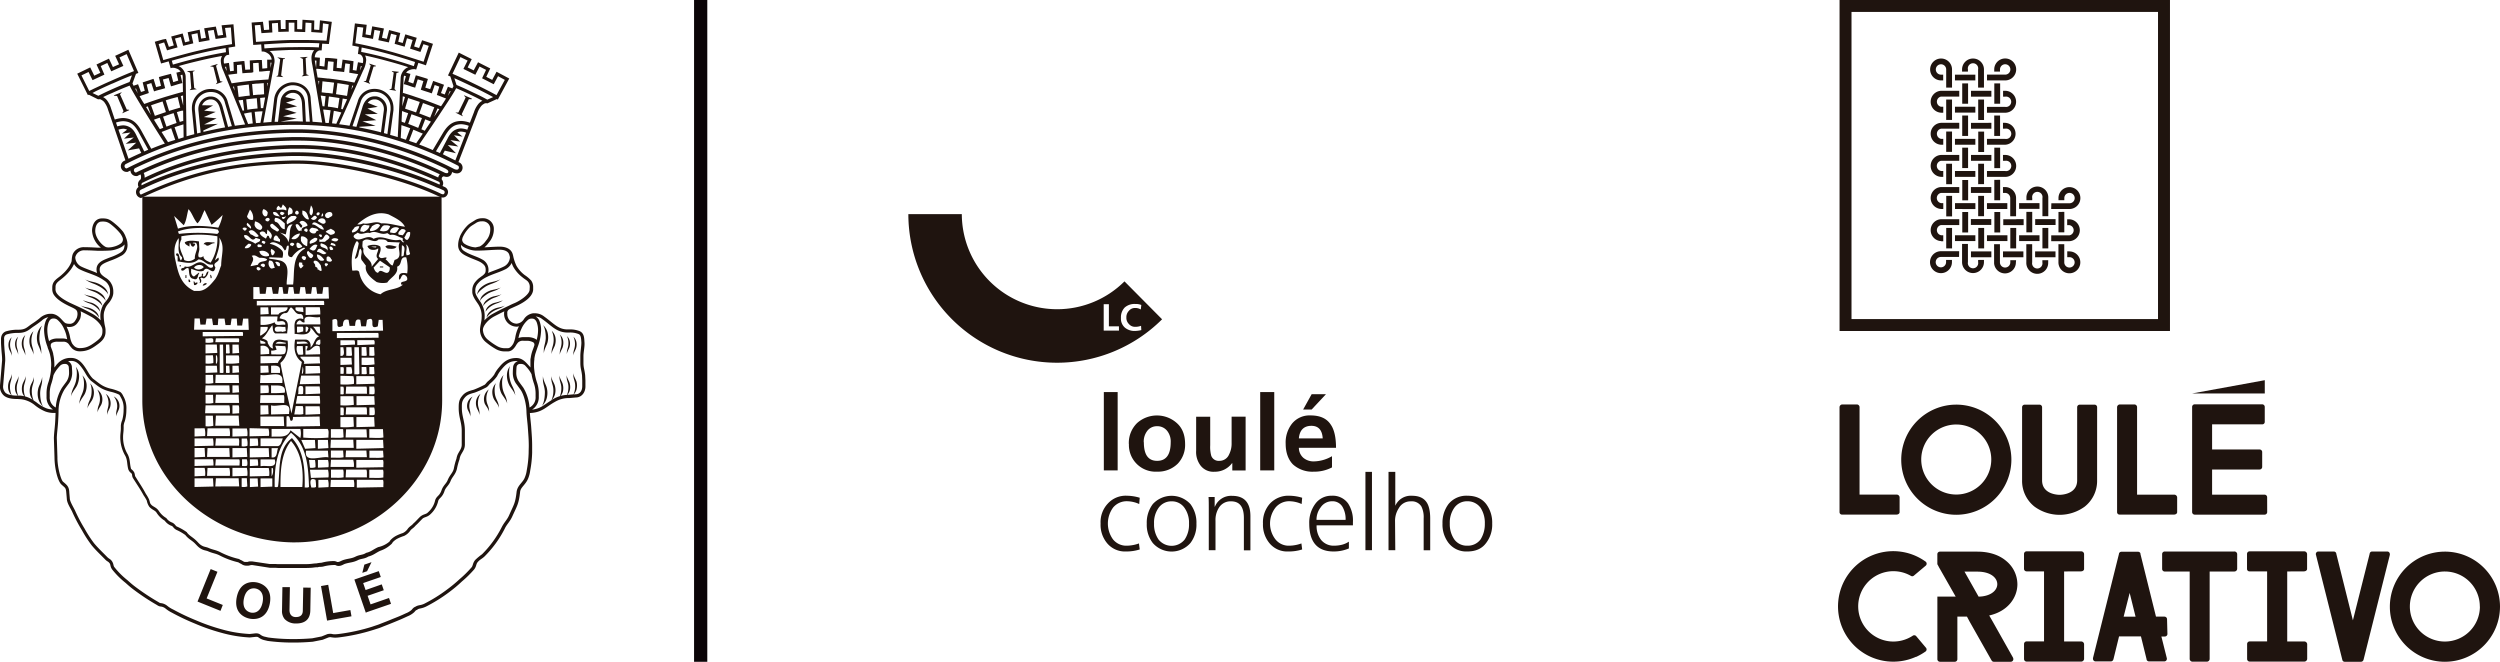 <svg viewBox="0 0 963.78 255.12" xmlns="http://www.w3.org/2000/svg"><defs><style>.cls-1,.cls-2{fill:#1f140f;}.cls-2{fill-rule:evenodd;}.cls-3{fill:#0b0508;}</style></defs><g data-name="Layer 2" id="Layer_2"><g id="logo"><path d="M713.78,123H831.94V4.61H713.78Zm122.77,4.61H709.17V0H836.55Zm-84-47v2.81h-2.25V75.5h2.25v5.06Zm3.93,0h5.06V78.31h-7.86v2.25h2.8Zm0-4.22h0v.83h2.26v-.83h0v-7h-2.26v7Zm2.26,8.15v-2.8h-2.26v7.87h2.26V84.49Zm18.54,0h-5v2.26h7.86V84.49h-2.81Zm-6.18,0v-2.8h-2.25v7.87h2.25V84.49ZM752.53,65.92V63.11h-2.25V71h2.25V65.92Zm28.66,18.57h0v5.07h2.26V81.69h-2.26ZM752.53,41.16v-2.8h-2.25v7.87h2.25V41.16Zm3.23,2.26h5.76V41.16h-7.86v2.26Zm.7,24.76h5.06V65.92h-7.86v2.26h2.8Zm0-16.6v.83h2.26V44.55h-2.26v7Zm2.26,13.21V56.92h-2.26v7.87Zm-2.26-9h5.06V53.54h-7.86v2.25h2.8Zm-3.93-2.25v-2h0v-.83h-2.25v.83h0v7h2.25V53.54Zm9,37.15h-7.86v2.25h7.86Zm15.74,0V87.88H775v7.87h2.25V90.69Zm-4.21,2.25h.83V90.69H766v2.25h7Zm13.2-2.25h-7.86v2.25h7.86Zm-21.35,0V87.88h-2.26v7.87h2.26V90.69Zm25.85-10.13h7.39v0a4.22,4.22,0,1,0-4.58-4.2v.83h2.25v-.83a2,2,0,1,1,2,2h-7Zm2.81,1.13v7.87h2.25V81.69Zm-6.19,6.19v7.87h2.26V87.88Zm-34.84,2.81V87.88h-2.25v7.87h2.25V90.69ZM758.72,40V32.16h-2.26V40ZM762.65,35h-2.81v2.26h7.86V35h-5.05Zm9.56,0v2.26H773a2,2,0,1,1,0,3.94h-7v2.26h7A4.23,4.23,0,0,0,773,35h-.83Zm-3.38,2.26V40h2.25V32.16h-2.25v5.07ZM773,72.11h-.83v2.26h.92a2,2,0,0,1,1.88,2h0v7h2.25v-7A4.23,4.23,0,0,0,773,72.11M748.32,35a4.23,4.23,0,0,0,0,8.45h.83V41.16h-.83a2,2,0,0,1,0-3.93h7V35h-7ZM753.66,31h7.86V28.78h-7.86Zm14,53.45h-7.86v2.26h7.86Zm-9-56.84v-.83a2,2,0,1,1,3.92,0v7h2.26v-7a4.22,4.22,0,0,0-8.44,0v.83Zm12.36,0v-.84a2,2,0,1,1,2,2h-7V31h7a4.23,4.23,0,1,0-4.22-4.23v.84Zm-8.43,72.61v.83a2,2,0,1,1-3.93,0v-7h-2.26v7a4.22,4.22,0,0,0,8.44,0h0v-.84Zm-7.31-3.38h-7a4.23,4.23,0,1,0,4.22,4.22v-.84h-2.26v.84a2,2,0,1,1-2-2h7Zm-7-65.84h.84V28.78h-.84a2,2,0,1,1,2-2v7h2.25v-7A4.22,4.22,0,1,0,748.32,31m30.07,49.52h7.86V78.31h-7.86ZM748.32,93h.83V90.69h-.83a2,2,0,0,1,0-3.93h7V84.5h-7a4.23,4.23,0,0,0,0,8.45m35.13-15.78v-.83h0a2,2,0,1,1,3.93,0h0v7h2.26v-7h0a4.22,4.22,0,1,0-8.43,0h0v.83Zm9,7.32h-7.86v2.26h7.86Zm5.35,12.39h-.85v2.26h.85a2,2,0,1,1-2,2v-7h-2.25v7a4.22,4.22,0,1,0,4.22-4.22m0-12.39h-.85v2.26h.85a2,2,0,0,1,0,3.94h-7v2.25h7a4.23,4.23,0,0,0,0-8.45m-5.35,12.39h-7.86v2.26h7.86Zm-24.73,0h-7.86v2.26h7.86Zm21.93,3.38h-2.26v.84h0a2,2,0,1,1-3.93,0h0v-7h-2.26v7h0a4.22,4.22,0,1,0,8.43,0h0Zm-27-56.84v2.81h2.25V38.36h-2.25v5.06Zm17.42,53.46h-7.86v2.26h7.86Zm-2.81,3.38H775v.84a2,2,0,0,1-2,2h0a2,2,0,0,1-2-2v-7h-2.25v7.39h0a4.23,4.23,0,0,0,4.19,3.87h0a4,4,0,0,0,.85-.09,4.22,4.22,0,0,0,3.36-4.14Zm-4.13-22H766v2.26h7.85V78.3Zm-8.23,0v-2h0V75.5h-2.26v.84h0v7h2.26V78.3Zm0-7.32V63.11h-2.26V71Zm-3.13,3.39h5.93V72.11h-7.86v2.26Zm7.06-24.76v2.8h2.25V44.55h-2.25v5.06ZM777.26,64A4.23,4.23,0,0,0,773,59.73h-.83V62H773a2,2,0,1,1,0,3.93h-7v2.26h7A4.22,4.22,0,0,0,777.26,64m-8.43,5.35v7.86h2.25V69.31Zm0-7.32v2.8h2.25V56.92h-2.25V62ZM748.32,55.8h.83V53.54h-.83a2,2,0,0,1,0-3.93h7V47.35h-7a4.23,4.23,0,0,0,0,8.45m0,12.38h.83V65.92h-.83a2,2,0,0,1,0-3.94h7V59.73h-7a4.23,4.23,0,0,0,0,8.45M761.77,62h5.93V59.73h-7.86V62Zm3.13-14.64h-5.06v2.26h7.86V47.35Zm0,11.25V50.74h-2.26V58.6ZM773,47.35h-.83v2.26H773a2,2,0,1,1,0,3.93h-7V55.8h7a4.23,4.23,0,0,0,0-8.45M748.32,80.56h.84V78.31h-.84a2,2,0,0,1,0-3.94h7V72.11h-7a4.23,4.23,0,0,0,0,8.45M873.1,151.68h-28l28-5.11Zm-140.78,40a1.13,1.13,0,0,0-1.23-1H716.88V157.11a1.08,1.08,0,0,0-.94-1.19h-5.78a1.11,1.11,0,0,0-1,1.19v40.33a.94.94,0,0,0,1,.94h20.93c.69,0,1.23-.39,1.23-.94Zm43.09-14.48a21.23,21.23,0,1,0-21.22,21.25A21.27,21.27,0,0,0,775.41,177.18Zm-7.75,0a13.5,13.5,0,1,1-13.47-13.55A13.47,13.47,0,0,1,767.66,177.18ZM808.47,157a1,1,0,0,0-.94-1h-5.82a1,1,0,0,0-.94,1v28.18c0,5.38-6.07,5.58-6.76,5.58s-6.76-.2-6.76-5.58V157a1,1,0,0,0-.94-1h-5.77a1,1,0,0,0-1,1v28.18a12.59,12.59,0,0,0,4.79,10.13,16.39,16.39,0,0,0,19.35,0,12.61,12.61,0,0,0,4.78-10.13Zm30.85,34.7a1.14,1.14,0,0,0-1.24-1H823.87V157.11a1.08,1.08,0,0,0-.94-1.19h-5.77a1.11,1.11,0,0,0-1,1.19v40.33a.94.94,0,0,0,1,.94h20.92c.69,0,1.24-.39,1.24-.94Zm34.69,0a1,1,0,0,0-.94-1H852.79V181H871.1a1,1,0,0,0,1-1v-5.78a1,1,0,0,0-1-.94H852.79v-9.69h19.3a.94.94,0,0,0,1-.93v-5.79a1,1,0,0,0-1-1h-26a1,1,0,0,0-1,1v40.53a1,1,0,0,0,1,1h27a1,1,0,0,0,.94-1ZM738.69,253.24a22.84,22.84,0,0,0,3.7-2.13v-.05h.05s0,0,0,0a1,1,0,0,0,0-1.39l-3.7-4.4a1,1,0,0,0-1.28-.24s0,0,0,0a13.56,13.56,0,1,1-.74-23,.94.94,0,0,0,1.08-.1l4.64-3.9a1,1,0,0,0,0-1.44l-.1-.1-.15-.09a21.3,21.3,0,1,0-3.6,36.82Zm37.36.3L768.2,239.6l-1.08-1.88-.25-.45c7.16-1.58,10.86-6.87,10.86-12.06a11.69,11.69,0,0,0-4.3-8.94c-2.76-2.38-6.66-3.61-11.15-3.61H747.87a1,1,0,0,0-1,.94v3.9l.49.89v.05L753.94,230h-7.06v24.12a1,1,0,0,0,1,1h5.77a1,1,0,0,0,.94-1V237.72h3.7l1,1.88,8.44,14.93.1.14a.92.92,0,0,0,.79.45h6.61a1,1,0,0,0,.94-1,.7.7,0,0,0-.1-.44Zm-14.31-25.36-4.4-7.81h4.94c5.33,0,7.7,2.52,7.7,4.84,0,2-1.78,4.16-5.78,4.7a12.67,12.67,0,0,1-1.43.1Zm40.46-7.91c.7,0,1.24-.39,1.24-.94v-5.78a1.12,1.12,0,0,0-1.24-1H781.28a1,1,0,0,0-1,1v5.78a1,1,0,0,0,1,.94H788v27h-6.71a1,1,0,0,0-1,1v5.78a1,1,0,0,0,1,1H802.2a1.13,1.13,0,0,0,1.24-1V248.3a1.12,1.12,0,0,0-1.24-1h-6.46v-27Zm33.22,18.39a1,1,0,0,0-1-.94h-3.26l-6-24.17,0-.25a1,1,0,0,0-.89-.59h-6.46a1,1,0,0,0-.89.59l-.05.3-10,40.09s0,.09,0,.09v.2a1,1,0,0,0,.94,1h6a1,1,0,0,0,.89-.69.17.17,0,0,1,.05-.1l2.17-8.85h8.44l2.17,8.8,0,.15a1,1,0,0,0,.89.69h6a1,1,0,0,0,.94-1v-.1l-.05-.24-2.07-8.26h1.33a1,1,0,0,0,1-.94Zm-16.73-.94,2.32-9.15,2.27,9.15Zm43.77-24.17a1.07,1.07,0,0,0-1.18-.94H834.53a1,1,0,0,0-1,.94v5.78a1,1,0,0,0,1,1h9.62v33.56a1.11,1.11,0,0,0,.94,1.19h5.82a1.11,1.11,0,0,0,.94-1.19V220.32h9.43a1.1,1.1,0,0,0,1.18-1Zm25.71,6.72c.69,0,1.24-.39,1.24-.94v-5.78a1.13,1.13,0,0,0-1.24-1H867.25a1,1,0,0,0-1,1v5.78a.94.94,0,0,0,1,.94H874v27h-6.71a1,1,0,0,0-1,1v5.78a1,1,0,0,0,1,1h20.92a1.14,1.14,0,0,0,1.24-1V248.3a1.13,1.13,0,0,0-1.24-1h-6.46v-27Zm32.23-7.66h-5.92a1,1,0,0,0-.94.74v.1l-6.47,25.7-6.41-25.7v-.1a1,1,0,0,0-.94-.74h-6a1,1,0,0,0-.94,1v.19s.05,0,.05.1L903,254.38a.9.9,0,0,0,.88.74h6.37a1,1,0,0,0,.89-.69c0-.05.05-.1.05-.15l10.12-40.34a.59.59,0,0,0,0-.29A1,1,0,0,0,920.4,212.61Zm43.38,21.25a21.23,21.23,0,1,0-21.22,21.26A21.27,21.27,0,0,0,963.78,233.86Zm-7.75,0a13.5,13.5,0,1,1-13.47-13.54A13.47,13.47,0,0,1,956,233.86Z" class="cls-1"></path><path d="M439.38,191.89l-.2,2.42a11.73,11.73,0,0,0-4.44-1.07,6.82,6.82,0,0,0-5.62,2.42,10.43,10.43,0,0,0-.1,12.2,6.52,6.52,0,0,0,5.42,2.51,14.12,14.12,0,0,0,4.64-.87l.3,2.32a16.84,16.84,0,0,1-5.32.78,8.94,8.94,0,0,1-7.35-3.3,11.07,11.07,0,0,1-2.42-7.44,10.42,10.42,0,0,1,2.81-7.75,9.31,9.31,0,0,1,7.34-3,17.67,17.67,0,0,1,4.94.78Zm2.71,10a11.56,11.56,0,0,0,2.32,7.44,9.64,9.64,0,0,0,14.52,0,11.56,11.56,0,0,0,2.31-7.44,11.88,11.88,0,0,0-2.31-7.55,9.84,9.84,0,0,0-14.52,0,11.88,11.88,0,0,0-2.32,7.55Zm2.81,0a9.85,9.85,0,0,1,1.74-6.1,6,6,0,0,1,5-2.52,5.88,5.88,0,0,1,5,2.52,9.92,9.92,0,0,1,1.74,6.1A10.3,10.3,0,0,1,456.7,208a6.44,6.44,0,0,1-10.06,0,10.23,10.23,0,0,1-1.74-6.09ZM466,212.12h2.59V200.79a8.76,8.76,0,0,1,1.28-5,5.24,5.24,0,0,1,4.73-2.52q4.93,0,4.93,6.39v12.49h2.52V199q0-7.83-7-7.84a6.7,6.7,0,0,0-6.68,4.16h-.1V191.6H465.9c.1,1.06.1,2.71.1,4.84v15.68Zm36-20.23a17.72,17.72,0,0,0-4.93-.78,9.72,9.72,0,0,0-7.46,3,10.82,10.82,0,0,0-2.72,7.75,11.17,11.17,0,0,0,2.42,7.44,8.83,8.83,0,0,0,7.36,3.3,16.9,16.9,0,0,0,5.33-.78l-.29-2.32a14.31,14.31,0,0,1-4.64.87,6.51,6.51,0,0,1-5.43-2.51,10,10,0,0,1,.1-12.2,6.81,6.81,0,0,1,5.61-2.42,11.86,11.86,0,0,1,4.45,1.07l.2-2.42Zm18,16.93a8.7,8.7,0,0,1-2.61,1.17,12.77,12.77,0,0,1-3.09.38,6.21,6.21,0,0,1-5-2.23,8.62,8.62,0,0,1-1.73-5.61h14v-1.25a12.1,12.1,0,0,0-1.85-7.17,7.25,7.25,0,0,0-6.29-3,7.61,7.61,0,0,0-6.28,3,12.14,12.14,0,0,0-2.42,7.75c0,7.15,3.19,10.74,9.38,10.74a14.83,14.83,0,0,0,5.9-1.17v-2.61Zm-12.47-8.41a7.75,7.75,0,0,1,1.63-4.85,5.28,5.28,0,0,1,4.36-2.32,4.44,4.44,0,0,1,4.07,2.23,9.36,9.36,0,0,1,1.16,4.94Zm18.86,11.71h2.52v-30.2h-2.52v30.2Zm8.9,0h2.61l-.09-11a9,9,0,0,1,1.45-5.22,5.11,5.11,0,0,1,4.64-2.62,4.29,4.29,0,0,1,4.07,2,9.24,9.24,0,0,1,.87,4.55v12.3h2.52v-12.3c0-2.8-.49-4.93-1.45-6.29-1.16-1.64-3-2.42-5.62-2.42a6.53,6.53,0,0,0-6.39,3.87h0V181.92h-2.61v30.2Zm20.81-10.26a11.62,11.62,0,0,0,2.32,7.44,8.63,8.63,0,0,0,7.26,3.3c3.19,0,5.62-1.06,7.26-3.3a11.56,11.56,0,0,0,2.32-7.44,11.88,11.88,0,0,0-2.32-7.55c-1.64-2.13-4.07-3.2-7.26-3.2a8.86,8.86,0,0,0-7.26,3.2,11.94,11.94,0,0,0-2.32,7.55Zm2.81,0a9.92,9.92,0,0,1,1.74-6.1,6,6,0,0,1,5-2.52,6.19,6.19,0,0,1,5.13,2.52,10.6,10.6,0,0,1,1.64,6.1,11,11,0,0,1-1.64,6.09,6.13,6.13,0,0,1-5.13,2.42,5.93,5.93,0,0,1-5-2.42,10.3,10.3,0,0,1-1.74-6.09ZM425.54,181.34h5.33V151.15h-5.33v30.19Zm9.67-10.16a10.29,10.29,0,0,0,10.85,10.65,10.82,10.82,0,0,0,8-3.1,10.49,10.49,0,0,0,2.81-7.55c0-3.39-1-6.09-3.1-8a11.48,11.48,0,0,0-15.39-.1,10.72,10.72,0,0,0-3.2,8.13Zm5.72-.68a6.73,6.73,0,0,1,1.26-4.26,4.61,4.61,0,0,1,3.87-1.93,4.79,4.79,0,0,1,4,1.93,6.59,6.59,0,0,1,1.26,4.26c0,4.75-1.74,7.16-5.22,7.16s-5.13-2.41-5.13-7.16Zm39.29-9.87H474.8v10.16a9.21,9.21,0,0,1-1,4.46,4,4,0,0,1-3.76,2.41,3,3,0,0,1-3.1-2,13.06,13.06,0,0,1-.39-4v-11h-5.42v13.06a8.62,8.62,0,0,0,1.74,5.8,6.18,6.18,0,0,0,5.33,2.34,8.21,8.21,0,0,0,6.76-3.3h.11v2.81h5.13V160.63Zm5.6,20.71h5.42V151.15h-5.42v30.19ZM500.73,169c.28-3.19,1.93-4.84,4.84-4.84,2.71,0,4.16,1.65,4.35,4.84Zm12.77,6.87a14.26,14.26,0,0,1-6.87,2,6.11,6.11,0,0,1-4.15-1.36,5.17,5.17,0,0,1-1.75-3.87h14.32c0-4-.68-7-2-8.9-1.55-2.42-4.15-3.59-7.83-3.59a8.69,8.69,0,0,0-7.16,3.2,11.75,11.75,0,0,0-2.42,7.75c0,3.38,1,6.08,2.8,7.93a11.16,11.16,0,0,0,8,2.81,14.73,14.73,0,0,0,7.06-1.65v-4.36Zm-11.12-18h3.28l5.52-5.91h-5.52l-3.28,5.91ZM448,123.09a57.33,57.33,0,0,1-97.82-40.55h20.61a36.75,36.75,0,0,0,62.71,25.93Zm-16.64,2.71h-3.87v-8.53h-2v10.17h5.89Zm8.63,1.45-.1-1.65a6.05,6.05,0,0,1-2.24.39,3,3,0,0,1-2.42-1.06,3.32,3.32,0,0,1-1-2.52,3.5,3.5,0,0,1,1-2.61,3,3,0,0,1,2.42-1.07,4,4,0,0,1,2.14.58l.2-1.74a5.79,5.79,0,0,0-2.34-.38,5.7,5.7,0,0,0-4.05,1.35,5.36,5.36,0,0,0-1.46,4,4.58,4.58,0,0,0,1.54,3.78,5.79,5.79,0,0,0,4,1.26A11.36,11.36,0,0,0,440,127.25Z" class="cls-2"></path><rect height="255.12" width="5.1" x="267.57" class="cls-3"></rect><path d="M79.66,230.7l6.23,2.52L85,235.49l-8.85-3.58,5.07-12.53,2.61,1.05ZM104,232.76c-1,5-4.22,5.89-6.37,5.87a7.23,7.23,0,0,1-1.37-.13c-1.75-.34-6.23-2-5-8.22,1-5,4.23-5.9,6.39-5.89a7.79,7.79,0,0,1,1.35.14C100.73,224.87,105.2,226.53,104,232.76Zm-5.47-5.88a3.33,3.33,0,0,0-.9-.06c-1.4.07-3,1-3.61,4-.72,3.71,1.2,5,2.7,5.34a3.84,3.84,0,0,0,.91.06c1.39-.08,3-1,3.6-4C101.94,228.5,100,227.17,98.52,226.88Zm18.21,8.47c0,1.64-.83,2.57-2.78,2.53-1.31,0-2.39-.87-2.36-2.75l.16-8.78-2.89,0-.15,9a4.83,4.83,0,0,0,1,3.29,5.81,5.81,0,0,0,4.26,1.72c3.41.06,5.58-1.44,5.65-5l.15-8.8-2.88-.05Zm18.76,2.24-.43-2.41-6.62,1.17-1.92-10.91-2.78.49,2.34,13.32Zm6-17.36,1.72-3.51-1.76.61-1,.34-.78,3.17,1.76-.6Zm0,15.74,9.24-3.18-.77-2.26L142.86,233l-1.14-3.31,6.23-2.15-.78-2.26-5.69,2-.54.19-.93-2.69,1.47-.51,5.32-1.83-.78-2.26-4.54,1.56-4.86,1.68,4.4,12.78Zm84.19-89.28V149c0,2.19-1.39,4.23-3.74,4.24l-2.5.22a10.33,10.33,0,0,0-5.5,1.46c-3.53,1.94-4.86,4.1-9.67,4.31.1,1.73.37,3.59.49,5.24.22,3.08.38,4.86.38,7.35,0,.8,0,1.68,0,2.71a43.16,43.16,0,0,1-.74,6.83,12.12,12.12,0,0,1-.76,3c-1,2.55-3,3.49-3.14,5.28-.51,4.65-1.15,5.32-3,9.41-.91,2.06-2.1,3-2.93,4.77a42,42,0,0,1-7.79,10.7c-1,.95-1.75,1.14-2.59,2.14-.73.79-.45,1.66-1.43,2.89a43.08,43.08,0,0,1-4.68,4.6,53.65,53.65,0,0,1-4.94,4.14,60.62,60.62,0,0,1-9,5.6c-1.69.78-2.54.63-3.06,1s-.75.37-.74.39l-.09.09c-.1.1-.26.29-.58.64a8.17,8.17,0,0,1-2.51,1.56c-2.56,1.19-3,1.35-4.56,2-1,.41-1.38.57-2.92,1.18-1.19.48-1.55.6-2.73,1.08-.85.34-1.4.49-3,1a73.11,73.11,0,0,1-13,2.86,13.4,13.4,0,0,1-1.85.14,13.69,13.69,0,0,1-1.73-.2,3.36,3.36,0,0,0-.76.12l-2.23.89-3.8.75a84.9,84.9,0,0,1-8.61.32,71.34,71.34,0,0,1-8.76-.62l-1.25-.29a6,6,0,0,1-2.22-1c-.36-.24-.28-.27-1-.3h-.07l-2.35.25h-.06a49,49,0,0,1-10.69-1.74,76.52,76.52,0,0,1-10.45-3.62,88.6,88.6,0,0,1-8.86-4.2,12.7,12.7,0,0,1-2.43-1.57,3.53,3.53,0,0,0-1.67-.77,3,3,0,0,1-1.61-.58,87,87,0,0,1-8.89-5.85c-1.52-1.13-2.28-1.85-3.33-2.77a31.57,31.57,0,0,1-5.07-5.07,3.85,3.85,0,0,1-.54-1c-.13-.38-.17-.69-.26-1a1.29,1.29,0,0,0-.33-.57c-.44-.58-.77-.5-1.49-1.22-1.89-1.93-3.83-3.75-5.34-5.61a46.79,46.79,0,0,1-3.7-5.72,61.5,61.5,0,0,1-3.75-7.1c-.55-1.26-2.06-3.35-2.1-5.09l-.19-2.14c-.17-2.22-.38-1.92-2-3.45-1.45-1.54-2.52-6.34-2.56-10.28l-.24-7.59c.1-2.23.3-3.36.47-5.74.07-.94.14-2.65.18-3.87l-.89,0a9.59,9.59,0,0,1-3.09-.58,16.29,16.29,0,0,1-4-2.4,10.3,10.3,0,0,0-5.5-2.33c-.62,0-.79-.06-1.32-.07-2.38,0-4-.41-5.09-1.29A4.6,4.6,0,0,1,0,148.59l.81-9.67c0-1.91-.19-2.69-.3-4.62-.06-.91-.08-1.15-.12-2.12,0-.42,0-.82,0-1.2a4.15,4.15,0,0,1,.28-1.73,2.85,2.85,0,0,1,1.55-1.48,15.77,15.77,0,0,1,4.85-.66c2.84,0,3.33-1,5.2-2.24,1.25-.82,1.73-1.16,3-2.17a6.43,6.43,0,0,1,3.23-1.65,7,7,0,0,1,1-.08l.53,0c3.15.35,4.26,3.56,5.6,3.72a3.68,3.68,0,0,0,1,.13,3.55,3.55,0,0,0,.63,0,2.43,2.43,0,0,0,1.51-.89,7.59,7.59,0,0,0,.86-1.45,5.69,5.69,0,0,0,.25-1.36c0-1.49-.58-1.83-1.92-2.51l-1.4-.66-.26-.13h0c-2-1-4.38-2.35-5.62-4.3a4.14,4.14,0,0,1-.53-2.23c0-.15,0-.31,0-.47,0-2.72,2.19-3.47,3.7-4.92a15.44,15.44,0,0,0,2.51-2.75,10.1,10.1,0,0,0,1.19-2.24c.14-.55.08-1.33.31-2.26a.07.07,0,0,1,0-.05h0a4.29,4.29,0,0,1,.26-.79,4.65,4.65,0,0,1,4.51-2.51c1.93,0,2.85.07,4.92.17.46,0,.9,0,1.35,0A9,9,0,0,1,35.49,89c0-2.15,1-4.73,3.72-4.8h.36a6.86,6.86,0,0,1,1.79.19,4.89,4.89,0,0,1,1.06.45l.26.15a17.6,17.6,0,0,1,1.78,1.36,21.25,21.25,0,0,1,3,3,10.15,10.15,0,0,1,.91,1.69h0s0,.06,0,.08a9.18,9.18,0,0,1,.74,2.32c0,.4.07.69.07,1a6.33,6.33,0,0,1-.14,1.21,4.38,4.38,0,0,1-2.49,3.06,25,25,0,0,1-3.88,1.74l-.26.09-.9.36c-1.83.76-3.1,1.46-3.08,3,0,1.29.48,1.91,1.87,2.9l.35.24c.08.06.17.1.26.16l0,0a6,6,0,0,1,1.52,1.38c.09.12.18.25.26.38s.17.28.25.43a5,5,0,0,1,.4.88,6.73,6.73,0,0,1,.34,1.86l0,.88a4.89,4.89,0,0,1-.27,1.28,7.92,7.92,0,0,1-.69,1.43c-.07.12-.16.24-.26.38l0,.06c-.26.36-.61.75-.87,1.08a6,6,0,0,0-1.23,2.36,4.27,4.27,0,0,0-.32,1.28,5.61,5.61,0,0,0-.05.75c0,.11,0,.22,0,.34a20,20,0,0,0,.23,2.44c.16,1.2.39,1.6.47,2.67a1,1,0,0,1,0,.17h0c0,.2,0,.37,0,.63,0,2.43-1.51,3.77-3.24,5-2.13,1.58-3.92,2.58-6.72,2.56a4.21,4.21,0,0,1-3-1.18l0,0c-.08-.08-.12-.16-.19-.23s-.29-.33-.42-.5a4,4,0,0,1-.35-.49,1.47,1.47,0,0,1-.1-.13,2.53,2.53,0,0,0-2.24-1.18c-.91,0-1.42,0-2.31,0a4.36,4.36,0,0,0-1.87.36c-.47.26-.66.49-.68.94l0,.53c.11.3.22.63.33.92l.07.19a10.89,10.89,0,0,1,.55,1.74s0,0,0,.07,0,.06,0,.09a16,16,0,0,1,.31,1.79.41.41,0,0,1,0,.11,16.85,16.85,0,0,1,.13,2.23v.2c0,.26,0,.52,0,.79l.41-.53a11,11,0,0,1,1-1.18h0l0,0a6.64,6.64,0,0,1,5-2c2.6,0,4.08,1.64,5.38,3.53s1.63,3,3.07,4.46c2.21,1.62,3.24,2.74,5.67,3.53.29.1.57.18.83.25l.26.07a17.73,17.73,0,0,1,3.81,1.3l0,0,0,0a3.93,3.93,0,0,1,1.08,1.48,9.23,9.23,0,0,1,1.25,5.25,15.64,15.64,0,0,1-.6,4.52,6.08,6.08,0,0,0-.45,1.67c0,.35,0,.49,0,.7a1.08,1.08,0,0,1,0,.25c0,1.46-.23,2.25-.22,3.55a12.71,12.71,0,0,0,1.79,6.62c1,2,.73,3.46,1.22,5.34,0,.46.75.59,1.32,1.71.31.87.18,1.29.47,1.6,1.56,2.57,2.57,3.94,4,6.6a15.33,15.33,0,0,1,1.2,2.09c.37,1,.32,1.53.8,2,.74.9,2,1,3,2.5a8.65,8.65,0,0,0,2.83,2.7l.06,0,0,.06a4.65,4.65,0,0,0,2.2,1.68c1.18.54,1.32,1.36,1.9,1.57a20.26,20.26,0,0,1,3.75,2.14l.07.05,0,.07c.89,1.18,1.77,1.54,3.09,2.68s1.65,1.91,2.93,2.53c.75.38,1.35.34,2.39.78,1.54.69,2.63.71,4.37,1.56a30.39,30.39,0,0,0,7.17,2.65l.17,0,.12.13c.19.2.42.19,1,.52s.78.52,1.22.52h.86c.15,0,.38-.18,1-.22h.77l6.72,1h2.18l1.13.07,6.43,0c1.35,0,2.36,0,3.43,0,.75,0,1.53,0,2.48-.07s1.43-.2,2.45-.22a13.26,13.26,0,0,1,2-.26,17.32,17.32,0,0,1,4.81-.64c.88.06,1.16.42,1.39.36.78,0,1.18-.45,2.38-.83,1.94-.57,3-.48,4.54-1.26,1.75-.82,2.81-.58,4-1.4l.08-.06.1,0c1.85-.45,2.58-1.31,4.54-2.19A10.1,10.1,0,0,0,149.9,209l0-.05.07,0c.18-.09.2-.27.61-.78a8.38,8.38,0,0,1,2.07-1.58,16,16,0,0,1,2.64-1.09,4.93,4.93,0,0,0,2-1.77c.8-.95,1.46-1.15,2-1.85l0,0,0,0c1.06-.93,1.54-1.55,2.61-2.6,1.27-1.16,2.37-.95,3.06-1.73a8.69,8.69,0,0,0,2.81-4.74c.41-1.18,1.14-1.56,1.63-2.23a5.66,5.66,0,0,0,.86-1.7c.71-1.87,1.81-2.43,2.34-3.83.86-2.06,2-2.77,2.37-4.46a25.27,25.27,0,0,1,1-3.77,6.91,6.91,0,0,1,.49-1.66c.84-1.64,1.54-2.31,1.54-3.76,0-.55,0-.86,0-1.37l0-.77,0-2.2v-1c0-3.23-1.15-5.09-1.17-8.67,0-1.7,0-3.16,1.26-4.65,1.26-1.67,2.8-2,4.59-2.52a38.89,38.89,0,0,0,3.85-1.74c.59-.21.74-.66,1.48-1.41a13.85,13.85,0,0,0,2.5-2.62,12.67,12.67,0,0,1,1.94-2.9c1.77-2.22,3.72-3.55,6.65-3.53,2.31,0,3.63,1.66,4.79,2.93a9,9,0,0,1,.6.71c0-.26,0-.49,0-.71v-.12h0v0c0-.36,0-.64,0-.82s0-.49,0-.73v-.18c0-.13,0-.21,0-.33s0-.42.07-.62.07-.45.11-.65a14,14,0,0,1,.73-2.67l.08-.2c.13-.33.25-.7.38-1.06,0-.11.08-.23.16-.49a1,1,0,0,0,0-.28,1,1,0,0,0-.65-.93,5.11,5.11,0,0,0-2.46-.49H201.9a2.65,2.65,0,0,0-2.21.69A9.84,9.84,0,0,0,199,133c-.06.12-.13.23-.2.35a5.91,5.91,0,0,1-.69.91s0,.05-.06.08h0a5.82,5.82,0,0,1-.56.53,2.92,2.92,0,0,1-1.92.61l-1,0a6.86,6.86,0,0,1-3.41-.91,26.33,26.33,0,0,1-3.67-2.52,6.23,6.23,0,0,1-2.45-4.59c0-.08,0-.16,0-.24h0s0,0,0-.08c.08-1.78.64-3.22.64-4.74a8.47,8.47,0,0,0-1.61-5.54c-.8-1.17-1.93-2.71-2-4.25,0-.19,0-.4,0-.61a5,5,0,0,1,1.19-3.34,9,9,0,0,1,1.53-1.5h0a.53.53,0,0,0,.1-.06c.32-.25.64-.51,1-.74,1.31-1,1.31-1.38,1.35-2.34,0-1.19-.36-1.88-1.88-2.88-1.39-.81-3.41-1.36-5.52-2.43-1.82-.88-3.26-2-3.22-4.25a8.23,8.23,0,0,1,.66-3.14c0-.09,0-.16.05-.24h0a14.1,14.1,0,0,1,2.48-3.73c1.14-1.27,1.83-1.47,3.49-2.57a5.26,5.26,0,0,1,2.45-.65h.06a4,4,0,0,1,.5,0,3.64,3.64,0,0,1,1.56.34,4,4,0,0,1,2.51,3.73,7.76,7.76,0,0,1-2,5.38,9.49,9.49,0,0,1-1.64,1.78c2-.1,4-.27,6-.27s4.27.68,4.92,2.9c.06.21.11.4.16.6h0a15.75,15.75,0,0,0,1.3,3.9,11.93,11.93,0,0,0,3.17,3.56,12.71,12.71,0,0,1,2.51,2.13,4.27,4.27,0,0,1,.74,2.54c0,.34,0,.69,0,1-.22,2.91-3.87,5-6.09,6.06v0L196.73,119a3.62,3.62,0,0,0-.68.45,1.4,1.4,0,0,0-.48,1.25c0,.12,0,.23,0,.36a3.7,3.7,0,0,0,3.44,3.71h.24A3.65,3.65,0,0,0,202,123a5.07,5.07,0,0,1,3.53-2.23,6.23,6.23,0,0,1,.74,0,5.71,5.71,0,0,1,3.48,1.23c3.82,2.73,5.39,5,9.1,5h.45a9.92,9.92,0,0,1,4.16.66c1.86.85,1.75,2.84,1.87,4.41s-.4,3.74-.4,5.18v2.58c0,2,.39,2.45.66,4.83Zm-3.37,3.24a4.56,4.56,0,0,1-1.15,2.13l.72-.06c1.62,0,2.53-1.26,2.57-3v-2.28l-.08-2c-.23-2.12-.65-2.67-.65-4.92v-2.58c0-1.63.4-3.74.4-5.14-.1-1.71-.19-3-1.12-3.31a8.62,8.62,0,0,0-3.69-.57h-.45c-4.33,0-6.2-2.63-9.82-5.18a4.51,4.51,0,0,0-2.55-1,3.46,3.46,0,0,1,1.46,1.7,9.81,9.81,0,0,1,.64,3.75,19.77,19.77,0,0,1-1.34,6.34c-.06.19-.11.32-.26.76-.34,1-.57,1.64-.73,2.25-.09.4-.18.87-.26,1.4,0,.09,0,.2,0,.3a17.12,17.12,0,0,0-.14,2.15v0c0,.51,0,1.05.07,1.61s.1,1,.2,1.59a22.53,22.53,0,0,0,.83,3.45,13.07,13.07,0,0,1,.74,4.1v1.49a5.63,5.63,0,0,1-2.59,5c3.34-.36,4.53-1.82,7.45-3.6a9,9,0,0,0,.74-4.43c-.21-2-.88-2.44-.81-4.9.14,1.41,1.18,2.76,1.41,3.75a6.45,6.45,0,0,1,.11,3,4.93,4.93,0,0,1-1.37,2.49c.24-.14.46-.29.73-.44a12.74,12.74,0,0,1,2.5-1.08,8.86,8.86,0,0,0,.51-3.6c-.18-1.83-.79-2.19-.72-4.4.12,1.26,1.06,2.47,1.26,3.36a5.82,5.82,0,0,1,.11,2.73,4.41,4.41,0,0,1-.9,1.82,13.42,13.42,0,0,1,2.44-.38,8.16,8.16,0,0,0,.54-3.51c-.18-1.7-.74-2-.68-4.1.12,1.18,1,2.31,1.18,3.13a5.4,5.4,0,0,1,.09,2.56,4.12,4.12,0,0,1-1,1.91l.69-.05,1.71-.15a8.16,8.16,0,0,0,.61-3.82c-.18-1.81-.78-2.18-.71-4.37.12,1.26,1,2.45,1.25,3.34A5.88,5.88,0,0,1,222.3,149.93ZM120.38,246.07l3.6-.71,2.21-.89,0,0a5.05,5.05,0,0,1,1.09-.14c.76,0,.85.2,1.73.19a11.67,11.67,0,0,0,1.7-.13,73.1,73.1,0,0,0,12.8-2.8c1.58-.55,2.12-.69,2.88-1,1.2-.49,1.57-.61,2.75-1.08,1.53-.61,1.87-.77,2.92-1.18,1.54-.62,1.94-.74,4.49-1.93a7.07,7.07,0,0,0,2.17-1.32,5.07,5.07,0,0,1,.88-.91c.25-.15.28-.12.77-.4,1.09-.59,1.72-.34,3.15-1a58.51,58.51,0,0,0,8.8-5.48,52.85,52.85,0,0,0,4.84-4,41.71,41.71,0,0,0,4.59-4.52c.63-.65.39-1.57,1.42-2.87a23.1,23.1,0,0,1,2.67-2.23,40.71,40.71,0,0,0,7.54-10.36c1-2,2.15-2.94,2.91-4.72,1.87-4.24,2.36-4.5,2.88-9.07.41-2.58,2.5-3.52,3.2-5.56a10.54,10.54,0,0,0,.71-2.72,43,43,0,0,0,.72-6.68c0-1,.05-1.87.05-2.66,0-2.42-.16-4.16-.38-7.26-.12-1.75-.43-3.84-.51-5.81h0c-.06-3.3-1.07-6.9-2.31-8.62-.73-1-1-1.39-1.78-2.44a7.16,7.16,0,0,1-1.17-4.23c0-.76.07-1.45.11-2a2.58,2.58,0,0,1,1.82-2.28,3.69,3.69,0,0,0-.46-.08c-2.55,0-4,1-5.74,3.13a12.09,12.09,0,0,0-1.81,2.73,14.65,14.65,0,0,1-2.68,2.84c-.53.48-.82,1.24-1.89,1.68a37.23,37.23,0,0,1-4,1.78c-1.89.54-2.94.76-4,2.09s-1,2.15-1,3.89c0,3.23,1.16,5.09,1.17,8.67v1l0,2.21,0,.78c0,.56,0,.84,0,1.35,0,1.94-1,2.89-1.67,4.31a6,6,0,0,0-.4,1.43,25.46,25.46,0,0,0-1,3.68c-.54,2.2-1.78,3-2.44,4.69s-1.83,2.35-2.33,3.79a6.53,6.53,0,0,1-1,2c-.71.91-1.2,1.13-1.42,1.82a10,10,0,0,1-3.12,5.28c-1.26,1.16-2.36.95-3.07,1.73-1,1-1.52,1.63-2.61,2.61-.75.94-1.42,1.16-1.94,1.83a6.12,6.12,0,0,1-2.45,2.11,17.08,17.08,0,0,0-2.48,1,7.12,7.12,0,0,0-1.81,1.35c-.18.17-.28.6-.83,1a11.44,11.44,0,0,1-4,2.35c-1.69.74-2.54,1.69-4.64,2.24-1.6,1-2.76.74-4.06,1.41-1.84.9-3,.82-4.74,1.34-.84.21-1.41.86-2.73.89-.87-.06-1.14-.42-1.39-.37a16.79,16.79,0,0,0-4.53.6c-1,.21-1.44,0-2,.26l-.11,0h-.12c-.92,0-1.41.16-2.48.22s-1.78.07-2.55.07c-1.15,0-2.2,0-3.62,0l-6.28,0-1.13-.07H104.1l-6.72-1.05h-.67a6.67,6.67,0,0,1-1,.22h-.86a3.22,3.22,0,0,1-1.85-.69,5.92,5.92,0,0,1-1.11-.59,30.46,30.46,0,0,1-7.28-2.7c-1.51-.75-2.56-.76-4.32-1.53-.76-.35-1.4-.3-2.44-.8-1.6-.8-2.1-1.78-3.19-2.71s-2.15-1.43-3.21-2.79a18.85,18.85,0,0,0-3.49-2c-1.13-.63-1.25-1.38-1.81-1.53a5.74,5.74,0,0,1-2.65-2,9.59,9.59,0,0,1-3.09-3c-.57-1-1.63-1.07-2.82-2.32a6.07,6.07,0,0,1-1-2.42A16,16,0,0,0,55.39,191c-1.42-2.6-2.41-3.93-4-6.49-.57-.82-.39-1.46-.58-1.83s-1-.64-1.39-1.88c-.53-2.19-.25-3.4-1.12-5.08a14.13,14.13,0,0,1-1.93-7.18c0-1.44.22-2.22.22-3.49a1.2,1.2,0,0,1,0-.25c0-.37,0-.51,0-.76a6.45,6.45,0,0,1,.5-2,14.84,14.84,0,0,0,.56-4.22,8,8,0,0,0-1.08-4.64c-.33-.58-.41-.84-.7-1.06a14.46,14.46,0,0,0-3.22-1.1l-.26-.07c-.37-.1-.76-.21-1.21-.36-2.69-.87-3.92-2.17-6.08-3.77-1.7-1.68-2.08-3-3.29-4.69s-2.36-3-4.37-3a6.41,6.41,0,0,0-1.21.13,2.64,2.64,0,0,1,1.49,2.19c0,.53.1,1.22.1,2a7.19,7.19,0,0,1-1.16,4.22c-.74,1-1.06,1.42-1.78,2.45a16.43,16.43,0,0,0-2.31,8.44h0c0,1.17-.12,3.38-.2,4.54-.18,2.43-.38,3.54-.47,5.65l.24,7.57c-.05,3.63,1.29,8.62,2.17,9.39,1.45,1.24,2.37,1.85,2.41,4.27l.19,2.17c0,1.09,1.33,3.26,2,4.63a61.32,61.32,0,0,0,3.69,7,47.32,47.32,0,0,0,3.6,5.57c1.43,1.76,3.35,3.57,5.26,5.52a6,6,0,0,0,.94.69,1.69,1.69,0,0,1,.26.22,3.36,3.36,0,0,1,.36.38c.94,1.26.54,1.9,1.14,2.56a30.58,30.58,0,0,0,4.93,4.92c1.07.94,1.76,1.6,3.24,2.7a86.91,86.91,0,0,0,8.82,5.81,1.83,1.83,0,0,0,1.12.39,4.86,4.86,0,0,1,2.2,1A10.93,10.93,0,0,0,66.81,235a85.19,85.19,0,0,0,8.74,4.14,75.61,75.61,0,0,0,10.28,3.57,48,48,0,0,0,10.43,1.7l2.23-.25h.32a2.48,2.48,0,0,1,1.61.54,4.37,4.37,0,0,0,1.79.78l1.18.28a69.33,69.33,0,0,0,8.54.6A84.12,84.12,0,0,0,120.38,246.07ZM13.09,145.24c.08,2.46-.6,2.87-.81,4.89a9.51,9.51,0,0,0,.67,4.24c.37.24.75.49,1.12.75a15.23,15.23,0,0,0,3.77,2.27,8.4,8.4,0,0,0,2.59.48,5.65,5.65,0,0,1-2.49-4.94v-1.48a12.8,12.8,0,0,1,.74-4.13,22.67,22.67,0,0,0,.79-3.24c.08-.5.15-1,.19-1.45a2.66,2.66,0,0,0,0-.28c0-.59.08-1.16.08-1.69a17.87,17.87,0,0,0-.14-2.21,13,13,0,0,0-.25-1.42,2.84,2.84,0,0,0-.06-.31,14.53,14.53,0,0,0-.65-2c-.14-.34-.17-.44-.28-.74l0-.1v-.06A19.69,19.69,0,0,1,17,127.47a9.86,9.86,0,0,1,.64-3.76,3.75,3.75,0,0,1,1-1.44A5.27,5.27,0,0,0,16,123.68c-1.32,1-1.86,1.39-3.1,2.21-1.6,1.08-2.68,2.46-5.89,2.45a15.51,15.51,0,0,0-4.33.55,1.59,1.59,0,0,0-1,.9A3.08,3.08,0,0,0,1.6,131c0,.35,0,.75,0,1.18,0,.93.06,1.14.11,2.07.11,1.83.31,2.67.31,4.75l-.81,9.66a3.41,3.41,0,0,0,1,2.85,4.74,4.74,0,0,0,2.17.82,4.59,4.59,0,0,1-1.16-2.14,6,6,0,0,1,.1-2.71c.21-.88,1.14-2.08,1.26-3.34.07,2.2-.53,2.56-.72,4.37a8.23,8.23,0,0,0,.62,3.83,12.93,12.93,0,0,0,2.06.18h.33a4.23,4.23,0,0,1-1-1.91,5.47,5.47,0,0,1,.1-2.55c.19-.83,1.06-2,1.17-3.14.07,2.07-.5,2.41-.67,4.1A7.86,7.86,0,0,0,7,152.52l.93,0a10.4,10.4,0,0,1,1.43.24,4.09,4.09,0,0,1-.82-1.72,6,6,0,0,1,.1-2.73c.21-.9,1.14-2.1,1.27-3.37.07,2.21-.54,2.58-.73,4.4a9.15,9.15,0,0,0,.46,3.47,10.41,10.41,0,0,1,3,1.35A5,5,0,0,1,11.57,152a6.58,6.58,0,0,1,.11-3C11.92,148,13,146.65,13.09,145.24ZM29.81,124.6A3.65,3.65,0,0,1,27.45,126a5.29,5.29,0,0,1-.8.07,5.42,5.42,0,0,1-1-.14c.05.11.11.21.16.33A14.55,14.55,0,0,1,27,129.91a8.43,8.43,0,0,0,.81,2.5,4.22,4.22,0,0,0,.34.46l.28.33a3,3,0,0,0,2.31,1c2.5,0,3.88-.77,6-2.32,1.73-1.29,2.73-2.19,2.74-4a6.32,6.32,0,0,0,0-.67c0-1.5-2-3.83-4.3-5.09-1.57-.87-2.81-1.5-4.13-2.13a3.52,3.52,0,0,1,.16,1.12,6.36,6.36,0,0,1-.32,1.78A9.62,9.62,0,0,1,29.81,124.6Zm-8.06-11.74c.94,1.55,3.17,2.86,5.08,3.82h0c3.79,1.75,5.67,2.58,8.87,4.34a13.27,13.27,0,0,1,3.1,2.44c-.06-.54-.1-1-.11-1.46,0-.13,0-.26,0-.39a6.23,6.23,0,0,1,.06-.9,6.8,6.8,0,0,1,.36-1.52,7.32,7.32,0,0,1,1.48-2.77c.26-.34.6-.72.79-1a6.18,6.18,0,0,0,.86-1.6,4.35,4.35,0,0,0,.18-.9v-.46l0-.38a1.1,1.1,0,0,0,0-.24,5.76,5.76,0,0,0-.25-1.17,3.2,3.2,0,0,0-.32-.72,4.72,4.72,0,0,0-1.76-1.86c-3-2.16-6.2-2.65-9.5-4.32a5.32,5.32,0,0,1-2.05-2,12.56,12.56,0,0,1-1.15,2,17.22,17.22,0,0,1-2.67,2.92c-1.87,1.7-3.35,2.19-3.31,4,0,.17,0,.33,0,.47A2.84,2.84,0,0,0,21.75,112.86Zm7.33-13.93a1.4,1.4,0,0,0-.06.43,4.2,4.2,0,0,0,2.13,3.32c2,1,4.14,1.64,6.3,2.58a4,4,0,0,1-.24-1.4c0-2.39,2.06-3.37,3.85-4.09.5-.21.95-.38,1.36-.54l.26-.09A20.49,20.49,0,0,0,46,97.65c1.13-.66,1.66-1.14,1.89-2.22a5.87,5.87,0,0,0,.13-1s0-.14,0-.19a4.75,4.75,0,0,1-.86.78,8.44,8.44,0,0,1-1.7.86,12.2,12.2,0,0,1-1.59.49,10,10,0,0,1-1.6.22h-.09c-1,.06-2,.09-2.84.09-.57,0-1.14,0-1.73,0-2.09-.1-3-.17-4.86-.17a3.48,3.48,0,0,0-3.39,1.77A3.59,3.59,0,0,0,29.08,98.93ZM39.24,85.42c-1.7,0-2.49,1.66-2.52,3.56,0,2.69,2.53,5.55,4.08,6.25a3.11,3.11,0,0,0,1.11.16H42a7.32,7.32,0,0,0,1.52-.21,8.34,8.34,0,0,0,1.42-.43A7.23,7.23,0,0,0,46.39,94a2,2,0,0,0,1-1.62,2.41,2.41,0,0,0-.19-.89,8,8,0,0,0-.79-1.42,21,21,0,0,0-2.73-2.8c-.22-.18-.59-.51-1-.82l-.26-.19A4.68,4.68,0,0,0,41,85.55a6,6,0,0,0-1.47-.14ZM22.37,141.9a11,11,0,0,0-1.77,2.81h0a23.27,23.27,0,0,1-.74,3,11.62,11.62,0,0,0-.69,3.78v1.48a4.32,4.32,0,0,0,2.33,4.13,16.73,16.73,0,0,1,2.4-7.64c.75-1.07,1.06-1.43,1.78-2.44a6,6,0,0,0,.94-3.52c0-.69-.07-1.35-.1-1.91a1.36,1.36,0,0,0-1.4-1.29h-.27a2.53,2.53,0,0,0-1.5.52A11.18,11.18,0,0,0,22.37,141.9Zm-3.44-10.36a2.23,2.23,0,0,1,.74-.56,5.73,5.73,0,0,1,2.42-.49c.91,0,1.43,0,2.36,0a5.59,5.59,0,0,1,1.46.3c-.05-.22-.1-.44-.15-.64a13.06,13.06,0,0,0-1.09-3.41,9.43,9.43,0,0,0-2.57-3.48,2.29,2.29,0,0,0-1.56-.47c-.85,0-1.34.47-1.75,1.37a8.74,8.74,0,0,0-.54,3.27A15.19,15.19,0,0,0,18.93,131.54Zm167.9-9.14c0,.39-.05.76-.09,1.12a12.78,12.78,0,0,1,3.16-2.5c2.42-1.33,4.08-2.13,6.37-3.2.52-.27,1.12-.56,1.91-.89,2-.78,6-3.34,6-5.29,0-.35.05-.67.05-1a3.08,3.08,0,0,0-.53-1.85c-.43-.69-1.4-1.11-2.31-1.9a13.37,13.37,0,0,1-3.4-3.83,8.06,8.06,0,0,1-.73-1.69,5.33,5.33,0,0,1-2.22,2.34c-3.3,1.68-6.52,2.18-9.53,4.36a7.77,7.77,0,0,0-1.33,1.29,3.82,3.82,0,0,0-.94,2.59c0,.18,0,.37,0,.57,0,.91,1,2.46,1.8,3.59A9.83,9.83,0,0,1,186.83,122.4ZM188.32,104a3.35,3.35,0,0,1-.19,1.24c2.16-.94,4.3-1.55,6.31-2.59a4.2,4.2,0,0,0,2.14-3.32,1.4,1.4,0,0,0-.06-.43c-.05-.21-.1-.41-.17-.63-.38-1.4-1.91-2-3.73-2-2.68,0-5.65.34-8.49.34h-.78a9,9,0,0,1-1.61-.22,9.48,9.48,0,0,1-1.59-.5,8.27,8.27,0,0,1-1.71-.85,4.88,4.88,0,0,1-.73-.65.43.43,0,0,0,0,0c0,1.73.73,2.17,2.55,3.15,2,1,4,1.54,5.6,2.47A4.41,4.41,0,0,1,188.32,104Zm-10-12.28a2.32,2.32,0,0,0-.16.69,2,2,0,0,0,1,1.62,6.73,6.73,0,0,0,1.45.72,9.37,9.37,0,0,0,1.42.44,9,9,0,0,0,1.31.18L185,95a6.68,6.68,0,0,0,2.32-2.18A6.48,6.48,0,0,0,189,88.16a2.8,2.8,0,0,0-1.76-2.6,2.65,2.65,0,0,0-1.08-.24,1.25,1.25,0,0,0-.32,0l-.1,0h-.14a4.12,4.12,0,0,0-1.82.47c-1.75,1.16-2.22,1.25-3.2,2.34A12.38,12.38,0,0,0,178.28,91.73Zm7.88,35.73a5.1,5.1,0,0,0,2,3.6,24.25,24.25,0,0,0,3.56,2.45,5.76,5.76,0,0,0,2.79.74l1,0a1.68,1.68,0,0,0,1.17-.36,3.54,3.54,0,0,0,.44-.41,4.8,4.8,0,0,0,.56-.74c.07-.1.14-.24.21-.35a9.64,9.64,0,0,0,.75-2.51,14.32,14.32,0,0,1,1.16-3.63,4.93,4.93,0,0,1,.23-.46,4.82,4.82,0,0,1-.68.15H199a4.92,4.92,0,0,1-4.67-4.85,3.54,3.54,0,0,1,0-.45,3.34,3.34,0,0,1,.1-.62c-1.25.61-2.45,1.22-3.95,2-2.35,1.26-4.32,3.63-4.31,5.12C186.18,127.3,186.16,127.38,186.16,127.46Zm13.64,2.89a5.27,5.27,0,0,1,2.1-.37h1.27a6.43,6.43,0,0,1,3,.59,2.33,2.33,0,0,1,.68.48,15,15,0,0,0,.54-3.58,9,9,0,0,0-.54-3.27c-.42-.9-.9-1.36-1.76-1.36a2.24,2.24,0,0,0-1.48.4,9.46,9.46,0,0,0-2.64,3.55,13,13,0,0,0-1.1,3.4Zm5.12,14a12.23,12.23,0,0,0-1.83-2.67c-.26-.3-.52-.58-.78-.85h0a2.43,2.43,0,0,0-1.55-.53h-.09l-.18,0a1.35,1.35,0,0,0-1.4,1.3c-.05.56-.1,1.21-.1,1.9a5.94,5.94,0,0,0,.94,3.52c.71,1,1,1.38,1.78,2.44a17.27,17.27,0,0,1,2.39,7.65,4.34,4.34,0,0,0,2.34-4.13v-1.49a12.05,12.05,0,0,0-.68-3.74A23.46,23.46,0,0,1,204.92,144.31ZM26.31,117.8h0ZM16.24,145.28c-.11,1.72-1.28,3.39-1.51,4.6a8.07,8.07,0,0,0,0,3.69,6.1,6.1,0,0,0,1.88,3.13c-1.15-1.73-1.15-4.87-1.12-5.45C15.64,148.78,16.43,148.26,16.24,145.28Zm-.35-8.75c.19-2.87-.56-3.38-.72-5.76,0-.55,0-3.58,1.07-5.24a5.89,5.89,0,0,0-1.81,3,7.89,7.89,0,0,0,0,3.55C14.67,133.26,15.79,134.87,15.89,136.53Zm-6.14-7.35a4.15,4.15,0,0,0-1.26,2.21,5.51,5.51,0,0,0,.1,2.56c.19.83,1.06,2,1.18,3.14.06-2.07-.51-2.41-.68-4.11A7.42,7.42,0,0,1,9.75,129.18ZM7,129.81a3.77,3.77,0,0,0-1.12,2A5,5,0,0,0,6,134c.17.74.94,1.73,1,2.79.06-1.84-.44-2.14-.59-3.65A6.53,6.53,0,0,1,7,129.81ZM4.53,130a3.84,3.84,0,0,0-1.17,2,5.1,5.1,0,0,0,.09,2.36c.18.77,1,1.82,1.09,2.91.06-1.91-.47-2.23-.63-3.81A6.87,6.87,0,0,1,4.53,130Zm8.37-2.3a4.79,4.79,0,0,0-1.44,2.55,6.41,6.41,0,0,0,.1,2.93c.23,1,1.23,2.25,1.36,3.61.08-2.38-.58-2.76-.78-4.72A8.56,8.56,0,0,1,12.9,127.72ZM209.31,145c-.19,3,.59,3.5.75,6,0,.58,0,3.73-1.12,5.45a6,6,0,0,0,1.88-3.13,8,8,0,0,0,0-3.68C210.58,148.42,209.41,146.75,209.31,145Zm0-19.76c1.11,1.66,1.11,4.69,1.08,5.25-.16,2.38-.91,2.88-.73,5.75.1-1.65,1.23-3.26,1.46-4.43a7.77,7.77,0,0,0,0-3.55A5.78,5.78,0,0,0,209.3,125.28Zm6.49,3.66a7.18,7.18,0,0,1,.66,3.79c-.17,1.71-.74,2.05-.67,4.12.11-1.19,1-2.31,1.18-3.15a5.47,5.47,0,0,0,.1-2.55A4.25,4.25,0,0,0,215.79,128.94Zm2.74.62a6.58,6.58,0,0,1,.58,3.38c-.15,1.51-.66,1.81-.6,3.64.1-1.05.87-2.05,1.05-2.79a4.82,4.82,0,0,0,.08-2.26A3.64,3.64,0,0,0,218.53,129.56Zm2.49.21a6.78,6.78,0,0,1,.61,3.52c-.16,1.58-.69,1.89-.62,3.81.1-1.1.91-2.14,1.09-2.91a5,5,0,0,0,.08-2.37A3.74,3.74,0,0,0,221,129.77Zm-8.37-2.29a8.37,8.37,0,0,1,.75,4.36c-.2,2-.85,2.35-.77,4.73.13-1.36,1.13-2.66,1.35-3.62a6.24,6.24,0,0,0,.11-2.93A4.78,4.78,0,0,0,212.65,127.48ZM31.73,144.71c1,1.8.59,4.84.47,5.4-.52,2.37-1.45,2.78-1.65,5.68.35-1.64,1.86-3.12,2.29-4.27a7,7,0,0,0,.52-3.56A5.58,5.58,0,0,0,31.73,144.71Zm5.77,5.47a7,7,0,0,1,1,4.27c-.21,1.89-1,2.24-.88,4.56.15-1.32,1.34-2.53,1.59-3.45a5,5,0,0,0,.1-2.84A4.68,4.68,0,0,0,37.5,150.18Zm3.3,1.66a6.88,6.88,0,0,1,1.05,3.89c-.08,1.77-.73,2.14-.5,4.27,0-1.23,1-2.43,1.16-3.3a5,5,0,0,0-.07-2.63A4.36,4.36,0,0,0,40.8,151.84Zm3.05,1a6,6,0,0,1,1.34,3.63c0,1.67-.65,2.06-.29,4.07,0-1.17.92-2.35,1.05-3.18a4.07,4.07,0,0,0-2.1-4.52Zm-9.12-5c.91,1.57.54,4.21.43,4.7-.45,2.06-1.27,2.41-1.44,4.94.31-1.44,1.64-2.72,2-3.71a5.94,5.94,0,0,0,.44-3.1A4.7,4.7,0,0,0,34.73,147.82ZM29.27,147c-.65,2.44-1.53,2.83-1.92,5.83.44-1.69,1.93-3.17,2.41-4.34a8.46,8.46,0,0,0,.73-3.68,6,6,0,0,0-1.27-3.43C30,143.25,29.42,146.39,29.27,147Zm166.27,8.63c-.25-2.9-1.19-3.3-1.74-5.66-.13-.55-.62-3.59.37-5.4a5.5,5.5,0,0,0-1.57,3.27,7.09,7.09,0,0,0,.58,3.55C193.63,152.49,195.16,154,195.54,155.59Zm-7,3.33c.08-2.31-.71-2.65-1-4.54a7.09,7.09,0,0,1,.89-4.29,4.66,4.66,0,0,0-1.72,2.57,5,5,0,0,0,.15,2.84C187.2,156.42,188.41,157.61,188.57,158.92ZM184.82,160c.19-2.13-.46-2.5-.57-4.26a6.92,6.92,0,0,1,1-3.91,4.34,4.34,0,0,0-1.6,2.26,5,5,0,0,0,0,2.63C183.79,157.57,184.75,158.75,184.82,160Zm-3.54.61c.32-2-.34-2.39-.36-4.07a6,6,0,0,1,1.27-3.65,4.23,4.23,0,0,0-1.84,2.06,4.29,4.29,0,0,0-.18,2.5C180.32,158.25,181.28,159.42,181.28,160.59Zm11.12-3.29c-.2-2.52-1-2.86-1.52-4.91-.12-.48-.53-3.12.35-4.71a4.9,4.9,0,0,0-1.41,2.86,6,6,0,0,0,.5,3.09C190.72,154.62,192.07,155.88,192.4,157.3Zm6.29-4.77c-.44-3-1.33-3.38-2-5.8-.17-.57-.83-3.7-.06-5.62a5.86,5.86,0,0,0-1.2,3.45,8.17,8.17,0,0,0,.79,3.67C196.7,149.39,198.23,150.84,198.69,152.53Zm-157-38.95A4.25,4.25,0,0,0,40.41,111a9,9,0,0,0-3-1.85c-1.12-.48-3.2-.66-4.64-1.46,2.26,1.6,3.18,1.42,5.25,2.58C38.55,110.48,41.07,112.07,41.72,113.58ZM39.45,118a3.55,3.55,0,0,0-1.09-2.14A6.76,6.76,0,0,0,36,114.44c-.9-.37-2.54-.46-3.69-1.09,1.82,1.27,2.54,1.1,4.2,2C36.89,115.56,38.91,116.8,39.45,118Zm-.88,2.08a3.29,3.29,0,0,0-1-2,6.41,6.41,0,0,0-2.21-1.35,26.72,26.72,0,0,1-3.44-1c1.7,1.18,2.37,1,3.92,1.85A7.64,7.64,0,0,1,38.57,120.11Zm-.42,2.31a3.45,3.45,0,0,0-1.08-2.13,6.72,6.72,0,0,0-2.35-1.44c-.89-.37-2.52-.46-3.67-1.08,1.81,1.26,2.52,1.08,4.17,2A7.88,7.88,0,0,1,38.15,122.42Zm2.56-6.4a4,4,0,0,0-1.22-2.39A7.81,7.81,0,0,0,36.86,112c-1-.4-2.83-.51-4.11-1.2,2,1.41,2.82,1.21,4.67,2.21C37.86,113.27,40.1,114.65,40.71,116Zm152.18-8.31c-1.44.8-3.53,1-4.65,1.46a9,9,0,0,0-3,1.85,4.2,4.2,0,0,0-1.31,2.63c.65-1.51,3.17-3.1,3.65-3.37C189.71,109.14,190.63,109.31,192.89,107.71Zm-3.69,7.7c1.66-.89,2.38-.72,4.2-2-1.15.63-2.8.72-3.69,1.08a6.87,6.87,0,0,0-2.37,1.46,3.46,3.46,0,0,0-1.09,2.14C186.8,116.86,188.81,115.62,189.2,115.41Zm-1,2.78a3.17,3.17,0,0,0-1,2,7.64,7.64,0,0,1,2.75-2.51c1.55-.83,2.22-.67,3.91-1.85a26.16,26.16,0,0,1-3.43,1A6.31,6.31,0,0,0,188.15,118.19Zm.48,2.16a3.6,3.6,0,0,0-1.09,2.13,8,8,0,0,1,2.94-2.66c1.64-.89,2.36-.72,4.16-2-1.14.62-2.77.71-3.66,1.08A6.83,6.83,0,0,0,188.63,120.35Zm4.32-9.46c-1.29.69-3.12.8-4.11,1.2a7.66,7.66,0,0,0-2.64,1.62,3.92,3.92,0,0,0-1.22,2.38c.62-1.37,2.86-2.75,3.29-3C190.13,112.1,190.92,112.3,193,110.89Z" class="cls-1"></path><path d="M82.68,93.8c-1.48-.19-2.41,1.85-3.61.37h-.56c.46-1.39,2.78-.56,4.17-.74Zm65.88,1.29a3.33,3.33,0,0,0,.92.74c1,.1,2.78.38,3.42-.74C151.7,94.82,149.39,94,148.56,95.09Zm-79.28,7.64h.37v-.56h-.37Zm77.16.37h1.3v-.37h-1.3Zm-67.93,3.56c-.65-.28-.09-.65-.18-1.11-1-.28-.1.92-.93,1.11-1.85.09.46,1.57-.56,2.5.19-.09.47,0,.56-.28a1.16,1.16,0,0,0-.18-1.48c.46-.83,1,.18,1.66-.19a3.55,3.55,0,0,0,1.48-2.59C79.25,104.81,79.71,106.38,78.51,106.66Zm2.5-.74.19,1.29h.36C81.66,106.66,81.47,105.92,81,105.92Zm-9.52,1.25h.38v-1.11h-.38Zm1.19.6c0,.46-.09,1.2.65.93v-.38C73.14,108.14,73.24,107.58,72.68,107.77Zm1.94.74.19,1.39h.55c.28-.19.93-.47.75-1-.28.09-.65-.1-.75.28-.18-.28-.46-.38-.36-.65Zm3.52,1.57h.56c.37-.37,1.11-.28.92-.92A1.37,1.37,0,0,0,78.14,110.08Zm92.32,44.3c0,30.63-27,54.71-56.78,54.71h-1c-30.09-.56-57.79-23.21-57.81-54.7V75.82H170.23Zm-15.71-66c-.64.55-1.48,1.29-1.1,2,.46.28,1,.1,1.47.37.65-.46.84-1.11,1.3-1.66C156.23,88.34,155.4,88.25,154.75,88.34Zm1.12,4.72c-1.21.18-.1-1.21-.93-1.39-1.48-.37-2.68-1.57-4.54-1.11l-1.1-.74c-2.69,1.11-4.17-1.39-6.76,0-1.39-.56-3.14,1-4.63-.19-.55.56-1.66.65-1.57,1.67,2.13,2.78,5-1.48,7.68.74,3.7-1.76,6.11,1.11,10,.37C154.75,92.22,155.31,94.26,155.87,93.06Zm-.93,1.48-.19,4.26c.37,0,.84-.1.93-.56C155.68,96.85,156.61,95.09,154.94,94.54Zm-.74-1.11-4.72-.19c-.83-1.2-2.22-.92-3.52-1-1.85,2-4.25-1.39-6.19.84.09.92-.37,2,.37,2.77-.74,3.33,3.42,3.89,3.14,6.94l2.5-3c-1.48-1.2.28-2.87,0-4.07a3,3,0,0,1-2.13.56,2.08,2.08,0,0,1-2-1.49c1.38-.55,3.6-.74,4.9.19.55,1.3-.19,2.59-.56,3.7.84,1.48,1.95.37,3,.55.09.37-.19.56-.37.74.92.47,1.84,2.32,2.77,2.32l.74-2.13C155.86,99.26,152.62,95.28,154.2,93.43Zm-4,9.53-3.7-2.5-2.5,2.68c.37.74.65,1.85,1.76,2,.83-1.58,1.94-.19,3.15,0S150.4,103.7,150.22,103ZM145,95l-1.94.09a6.59,6.59,0,0,0,1.89.3l.14-.22ZM140,89.45c1.2-.37,2.5-1.48,2.41-2.59a4.74,4.74,0,0,1-1.67-.19c-1.29,0-1.85,1.58-1.85,2.41C139.12,89.45,139.67,89.08,140,89.45Zm10.45-2.22a2.94,2.94,0,0,0-1.84-.37c-1.3-.19-1.67,1.29-2.23,2a3.56,3.56,0,0,0,2.41.19C149.67,88.89,150.13,88,150.4,87.23Zm0,2.4,1.12.19c1.38.28,1.66-1.11,2.31-1.85C152.35,87,150.22,88,150.4,89.63Zm-3.88-2.77c-1-1.11-2.22-.19-3.24.37,0,.64-1.11,1.11-.55,1.85A4,4,0,0,0,146.52,86.86Zm-8.79-.37a3.69,3.69,0,0,0,2.22-.37c2.31.55,4.81-1.21,6.94,0,3.05-.19,6.29.92,9.16,1.29-1.11-2.31-4-3.51-6.2-4.72C145.13,81.12,141,83.62,137.73,86.49Zm-1.94,3.14a3,3,0,0,0,2.68-2.4,2.41,2.41,0,0,0-1.94.55C136.34,88.43,135.32,88.89,135.79,89.63Zm-7.69,33.69v4.34l19.53-.18-.18-4.16H146l-.36,2.49c-4.17,1.76,0-4.44-4.17-2.49l-.37,2.49h-1.85l-.37-2.49c-1.94-.66-1.85,1-2,2.31h-2.12l-.38-2.31c-1.94-.56-2.12.82-2.22,2.31C128,127.66,132.08,121.55,128.1,123.32Zm19.71,49.41-.18-3.15H137.36V173Zm-.18,1h-5.27v2.77c1.85-.1,3.79.18,5.45-.19Zm-6.39,7.3h-7.86l-.18,3h8.23C141.34,183,141.62,181.88,141.24,181.05Zm-5.08-3.79h-8.61l-.18,2.77h9A6.92,6.92,0,0,0,136.16,177.26Zm-3.89,3.79h-4.72v3.15c1.67-.09,3.42.18,4.9-.19C132.36,183,132.64,181.88,132.27,181.05Zm9-24h-7.86l-.18,2.77h8.23C141.34,158.94,141.62,157.82,141.24,157.09Zm3.15-1-.18-3.33h-6.85v3.52Zm-3.15-7h-7.86l-.18,2.77h8.23C141.34,150.89,141.62,149.78,141.24,149Zm-2.77-4.91-.19-10.27h-1.75v10.46C137.17,144.23,137.91,144.5,138.47,144.13Zm-1.67-11.29c-.09-.55.1-1.2-.27-1.66h-5.37v1.94Zm-1.38,8.7h-2v2.59c.74-.09,1.66.19,2.22-.18A5.15,5.15,0,0,0,135.42,141.54Zm0-7.68h-2v3.34c.74-.1,1.67.18,2.22-.19Zm-4.26,0v3.34h.56c1.29-.19.64-2.41.55-3.34Zm0,4.08v2.77l4.44-.18-.18-2.59Zm0,3.6v2.59c.37-.09,1,.19,1.29-.18-.09-.83.19-1.76-.18-2.41Zm0,3.33v3.33a23.85,23.85,0,0,0,5.18-.18,8,8,0,0,0-.18-3Zm0,4.17v3c.37-.09,1,.18,1.29-.19-.09-.92.19-2-.18-2.77Zm0,3.7v3.52a23.83,23.83,0,0,0,5.18-.19l-.18-3.33Zm0,4.35v3c.37-.1,1,.18,1.29-.19-.09-.92.19-2-.18-2.77Zm0,3.7v3.88a23.85,23.85,0,0,0,5.18-.18l-.18-3.7Zm2,7.86h8.23l-.19-3.14h-7.86Zm11.19-4.16-.18-3.7h-6.85v3.88Zm0-4.63a6.79,6.79,0,0,0-.18-2.77h-1.85v3C143.09,160,143.84,160.23,144.39,159.86ZM144.21,149h-1.85v3c.73-.09,1.48.18,2-.19A6.8,6.8,0,0,0,144.21,149Zm0-4h-6.85v3.14l7-.18A8,8,0,0,0,144.21,145.06Zm-4.81-7.12v2.77a22.75,22.75,0,0,0,5-.18l-.18-2.59Zm2-.93-.19-3.15H139.4v3.34C140,137.1,140.88,137.38,141.43,137Zm3,0-.18-3.15h-1.85v3.34C143.09,137.1,143.84,137.38,144.39,137Zm-.18,4.53h-1.85v2.78c.73-.09,1.48.18,2-.19Zm-4.81,0v2.78c.64-.09,1.48.18,2-.19l-.19-2.59Zm4.81-10.36h-6.48v1.94l6.66-.28C144.39,132.29,144.58,131.64,144.21,131.18Zm1.75-.93c-.09-.64.1-1.39-.18-1.85H129.87v2Zm-18.41,35.26v3.33c1.67-.09,3.42.18,4.9-.19l-.18-3.14Zm0,4.07-.18,3.15h9l-.18-3.15Zm4.72,4.17h-4.72v2.77c1.67-.1,3.42.18,4.9-.19Zm9.16,2.58-.19-2.58h-7.86l-.18,2.58Zm6.38-7.68-.18-3.14h-5.27v3.33C144.21,168.75,146.15,169,147.81,168.65ZM127.18,95.09c-.37.37,0,.93.19,1.3.46,0,.92.09,1.11-.37C128.29,95.65,127.92,94.82,127.18,95.09Zm2.13-.18v-.56c-.46-.55-1-.55-1.57-.74l-.37.74Zm1.11-2.69c-.65-.46-2.22-.74-2.68.37C128.66,93.06,130.05,93.52,130.42,92.22Zm-2.87-4.07c-.65.47-1.57.56-2,1.3.73.27,1.29.92,2,1.11.65-.19,1.57-.28,1.57-1.11C128.85,88.71,128.11,88.62,127.55,88.15Zm-1.67,9.35c-1.1-.37-3-3.15-3.69-.37C123.57,97,124.59,98.89,125.88,97.5Zm-.18,5.27.55-.55c.65-.56-.37-.75-.73-.75C124.87,101.75,125.33,102.4,125.7,102.77Zm-3.33,1.11c.65-.09,1,1,1.66.37l-.37-2c-.74-.93-1.2-1.85-2.4-1.76-1.11.74.65,1.2.18,2.13C121.72,103.05,122.65,103.05,122.37,103.88ZM119.32,96l1.11.55c1.39.28,1.48-1.29,1.94-2C121.26,93.7,119.87,95.18,119.32,96Zm.18-2c.93-.28,2.69-.64,2.87-1.94-.28-.46-.74-.37-1.11-.37C120.43,92.22,118.94,92.78,119.5,94Zm5.46,6.11c-.65-.83-1.48-1.94-2.77-2a2.45,2.45,0,0,0,1.47,2.41C124.13,100.46,124.68,100.74,125,100.09Zm-2-9.35c.28.19.47.84.93.56.37-.09.09-.47.18-.74C123.76,90.37,122.92,90.19,122.92,90.74Zm1.86-2.22c0-.74-.65-1.11-.93-1.66-1.2-.19-2.87-2.22-3.61-.37C122,86.49,123.2,88.52,124.78,88.52Zm1.47,8v-.92c-.27-1.11-1.57-1.57-2.59-1.85C122.83,95.83,125.61,95.09,126.25,96.57ZM127,91.3c-2.13-2.78-1.76,2-3.89.92v1h2.22C125.7,92.59,127.09,92.22,127,91.3Zm-1.67-8.42A1.06,1.06,0,0,0,126.81,84c.46-.46,1.57-.56,1.29-1.48C127.92,81.21,125.61,81.68,125.33,82.88Zm-2.77,2.31.18.19c.83.37,1.94,1.57,2.78.37C125.7,83.8,123.11,83.71,122.56,85.19Zm1.29-1.76c.18,0,.46.1.56-.18.46-.37-.1-.92-.19-1.11Zm-1.29-.37c.46-.09.92-.73.55-1.11C122.28,81.49,121.44,82.79,122.56,83.06Zm-2.69,1.12a1.2,1.2,0,0,0,1.39.55,1.52,1.52,0,0,0,.93-.93C121.17,82.33,120.7,83.9,119.87,84.18Zm.19-1.12.37-.55a3.28,3.28,0,0,0-.56-3.33C119.69,80.38,118.67,82.42,120.06,83.06Zm-.74,6a1.79,1.79,0,0,0,1.94.92c.74,0,.46-1.29,1.48-.92-.09-1.21-1.48-1-2.31-1.3C120,87.78,119.13,88.43,119.32,89.08Zm-.38,7.68c-.83.18-.64.92-.37,1.48s1.21,2,1.86.92C121.54,98.05,119.32,97.68,118.94,96.76Zm-8.41,12.95H113c.65-5-.55-11.1,4.63-13.88l-.37-.37a9.7,9.7,0,0,0-4.72,3.7c-2.68,0-.83-3.14-1.29-4.44-1.21-.18-.47,1.57-1.48,1.85l-1.11-1.66C107.38,94,105,92.59,104,94a8.91,8.91,0,0,1,4.72,2.59c.64.74.37,2,.18,2.78l-5.09-.19v.56a31.28,31.28,0,0,1,4.35.74C112.29,101.85,110.34,106.84,110.53,109.71Zm-2.59-8c-.28-.74-1.67-1-1.85-.55.55.46.64,1.66,1.66,1.48C108.12,102.4,107.84,101.94,107.94,101.66Zm-6.39,1.3a.72.72,0,0,0,.56-.93c-.37-.74-1.48-.37-1.67.19A3,3,0,0,0,101.55,103Zm-1.11.55a1.21,1.21,0,0,0-1.29-.55c-.56.55,0,1.29.73,1.29C100.07,104,100.63,104,100.44,103.51Zm2.59-3.42c-.55-.74-2.12-.74-3-.74-1.11-.46-1.66-1.3-3-.74,1.3,1.39,0,2.5-.46,4l2.86-.56C100,100.37,102.38,101.11,103,100.09ZM124.78,116H99v1.75l26-.18C124.87,117,125.15,116.47,124.78,116ZM118,173.75c-.93,5.08,5.92,1.93,8.61,2.58l-.19-2.58Zm8.61-1-.19-3.15h-3.88V173Zm-5,0-.19-3.15h-5.27l1.48,3.42ZM107.19,172c1.21-.37,1.39-1.85,1.85-3h-8.6v3Zm-2.49.75v3.6h.64c1.58-.09,1.3-2.31,1.85-3.6Zm-10.64-82c.18,2,3,2,4.35,3.24.73-.74,2.12-.64,1.85-1.76l-1.67-.55C96.83,93.89,96.09,89.91,94.06,90.74Zm2.59-.37c1.11.19,1.75,1.48,3,.74.09-.37-.19-.46-.37-.74-.83-.83-2.13-2.5-3.42-1.11Zm3,3.8a.58.58,0,0,0,0,1.11c.46-.1,1,.18,1.3-.37C100.91,94.17,100.16,94.35,99.7,94.17Zm-5.27,1.66.18-.18a2,2,0,0,0,2.31-1.3c-.27-.46-.74-.37-1.2-.37C95.16,94.72,94.24,95,94.43,95.83ZM96.28,172l3.23-.18a13.31,13.31,0,0,0-.18-2.78h-3Zm0,11.67,7.49-.19a8.43,8.43,0,0,0-.18-3.06H96.28Zm3.23-4.17a10,10,0,0,0-.18-2.41h-3v2.59Zm4.26-3.33-.18-3.42H96.28v3.6ZM112,165.88l3.79,3a7.48,7.48,0,0,0,0-3.52H104.7v3C107.47,168.1,110.71,169.12,112,165.88ZM100.44,122v3.24a10.75,10.75,0,0,0,5.46-1c.28,1.76,2.68.65,4.07,1v-.65c-.83-1.39-2.13-.47-3.15-.74L107,122Zm3.15-.93-.19-2.59h-3v2.78Zm13.13-2.59H114c-.65,1.85,2,1.58,3,1.85C116.82,119.71,117.09,119,116.72,118.5Zm-4.53,0c-1,.65-.83,2.41-2.4,2.22a2.58,2.58,0,0,0-2,2l2,.56c1.94,1.1.92,3.6.92,5.27h-4.62c-1.21-.74-.75-2.32-1.11-3.15-1.58,1.76-2.32,4.07-4,5,.83.46,2.4.65,2.22,1.85.46.83.92,2,2.12,2.13a2.52,2.52,0,0,1,.75-3.06c1.47-.83,3.23,0,4.8,0,.47,3.52-.46,6.76-2.77,8.61,1.2,6.66,2.87,13.23,4.26,19.52l4-19.89c-2.87-2-3.15-5.37-2.6-8.61H118c1.48.19,2,1.95,1.67,3.06,1.57-1.21,1.48-3.7,3.42-4.35-1.67-.74-1.94-2.22-3.42-3.33v.92c-.84,2.41-4.07,1.57-6.11,1.48.18-1.75-.46-3.88.55-5.27a2.42,2.42,0,0,1,2.78-.37c.09-.83-.09-1.76-.92-2C113.76,121.37,113.67,119.34,112.19,118.5Zm5.28,5.74c-.84.37-1.21-.46-1.85-.74a1.68,1.68,0,0,0-1.3,1.57h9.16a13.7,13.7,0,0,0-.19-2.87C121.35,122.94,116.63,120.54,117.47,124.24Zm6-3a13.26,13.26,0,0,0-.19-2.78h-5.45v3Zm-.19,4.72h-2.68c1.21.74,1.48,3,2.87,2.59Zm-5.45,0v2h.37c.55-.37.46-.92.73-1.29A.8.8,0,0,0,117.84,126Zm-1.12,0H114.5v2.22c.93.18,1.58-.28,2.41-.37C116.82,127.2,117.09,126.46,116.72,126Zm2,6.48c-.92-1.3-2.87-.47-4.26-.75v.93Zm-2,1H114.5a3.91,3.91,0,0,0,.56,3.33c.56-.09,1.39.19,1.85-.18Zm-.36,10.64h.36a4.66,4.66,0,0,0,0-2.77Zm.36,4.91c-2.5-.93-1.29,1.94-1.84,3,.64-.09,1.48.18,2-.19C116.82,150.89,117.09,149.78,116.72,149Zm0,7.58H114l-.55,3.24c1.1-.09,2.49.19,3.51-.19C116.82,158.66,117.09,157.55,116.72,156.62Zm-12.21-.37v3.61l6.94-.19v-.55C112.47,154.22,106.92,157.09,104.51,156.25Zm0-7.68v3.06a49.93,49.93,0,0,0,5.28-.19C110.43,147.92,106.73,148.76,104.51,148.57Zm4.17-11.19h-8.24v2.77l6.75-.18C107.29,139,108.4,138.3,108.68,137.38ZM104.51,141v2.77h3.43V143C108.21,140.8,106.27,140.89,104.51,141Zm-4.07,2.77,3.15-.18L103.4,141h-3Zm3.33-7.31V135c-.46-1.48-1.76-1.94-3.33-1.66v3.33Zm2.87-1.66a5.13,5.13,0,0,1-2.13.37c.1.46-.09,1.11.19,1.48,1.66-.1,3.42.18,4.9-.19.83-.74.65-2.12.37-3l-3.88-.18Zm3.52-2.31v-.37c-1.21-.1-3.15-.93-3.89.37ZM109,128c.38-.37,1.49,0,1.12-.92L110,126c-1.39.27-4-.83-4.07.92C106,128.68,108.12,127.39,109,128Zm1.85-9.53h-6.38v2.78h2.87C108.12,119.71,110.8,120.72,110.89,118.5ZM100.44,126l-.18,3.33h.37c1.2-.84,2.68-1.67,2.59-3.33Zm-.18,5.18.18,1.3c.65,0,1.48.18,2-.19C102.11,131.55,101,131.55,100.26,131.18Zm0,16.47h8.6v-.56c.46-4.81-5.64-1.76-8.42-2.59Zm3.14.92h-3v3.06l3.15-.19A7.42,7.42,0,0,0,103.4,148.57Zm-3.14,6.76h9.34c-.09-.93.19-2.13-.18-3h-9Zm3.14.93h-3v3.6l3.15-.19Zm-3,8h9.16l-.18-3.69h-9Zm23,0-.19-3.69-10.27.17c0,.66,0,1.58-.83,1.49-.56-.55-.18-2.32-1.66-1.66v3.88Zm0-4.63a16,16,0,0,0-.19-3h-5.45v3.24Zm0-4a15,15,0,0,0-.19-3h-8.6l-.55,3Zm0-3.89a12.74,12.74,0,0,0-.19-2.77h-5.45v3Zm0-3.79-.19-3.15h-7.12l-.55,3.33Zm0-4.07a12.79,12.79,0,0,0-.19-2.78h-5.45v3Zm0-3.8-.19-2.59H115.8c-.09.93,2.13,1.58,1.29,2.78Zm0-3.51a14.54,14.54,0,0,0-.19-3c-2.59-1.2-3,2.12-5.08,1.48.18-.56.64-1.2.36-1.67h-.73v3.33Zm0-5.65a1.82,1.82,0,0,0-1.66,1.85h.55C123.94,133.58,123.39,131.73,123.48,131Zm-27.2,34.15v3.14l7.49-.18a6.84,6.84,0,0,0-.18-2.78Zm7.49-66.53v-.56a3.21,3.21,0,0,0-3.7-1.11C100.35,98.7,102.29,99.16,103.77,98.61Zm-1.85-4.44c.37-.28.28-.56.56-.74-.37-.47-1.57-.93-1.48.18Zm2,6.29a2.43,2.43,0,0,0,.55,3.05c.47.28,1-.18,1.58-.18C105.44,102.31,105.62,100.37,104,100.46Zm1.38-2a2.35,2.35,0,0,0,.75-1.29A2.22,2.22,0,0,0,104.51,96l-.18.92C104.7,97.41,104.33,98.52,105.34,98.42ZM115.62,90a4.53,4.53,0,0,0-3.24,2c.37.37.92.18,1.38.18A2.88,2.88,0,0,0,115.62,90Zm-1.3,4.72c.18,1.39,1.48.93,2.22.37C116.08,94.08,114,92.41,114.32,94.72ZM113.4,94c-.38-.64-1.67-.55-1.58.37.28.37.65.37,1,.56C113,94.54,113.58,94.44,113.4,94Zm-.56-7.49c-2.31-.09-2.22,2.4-2.68,3.88l-2.22-.74c1.1.74,3.23,2.22,3.14,3.8C112.19,91.3,111.08,88.34,112.84,86.49ZM109.6,82c-.56-.18-1.3-.74-1.66.19a1,1,0,0,0,1.1.74C109.23,82.6,109.79,82.42,109.6,82Zm-.92,2c.18.28.36.55.74.37s.92-.74.55-1.11C109.79,84.08,108.68,83.25,108.68,84Zm-2.59,0c-.28.46-.47,1.29.18,1.57,1.57.19,1.67,2.78,3.52,2.78V86.12C108.77,85.28,107.66,83.9,106.09,84Zm-.56,8.6,2.41.65v-1c-.75-.37-.75-1.48-1.67-1.48A1.69,1.69,0,0,0,105.53,92.59ZM116,103.51l1.1-1.11c-.55-.09-.64-.65-.55-1.11l-1.11-.18A1.83,1.83,0,0,0,116,103.51Zm1.29-3.24c.56,0,.56-.55.74-.92-.18-.74-2-.93-1.66.18C116.63,99.81,116.91,100.27,117.28,100.27Zm1.11-5.36.18-2.5a2.51,2.51,0,0,0-2.4-1.3c-.37.74-.09.93-.18,1.67A3.46,3.46,0,0,0,118.39,94.91Zm-.18-5.46c.18-.19.46-.37.36-.74,0-1-1.48-.65-1.29.18C117.56,89.26,117.93,89.26,118.21,89.45Zm-1.67-6.94c.46.92,1.57,2.4,2.59,2-.55-1.38-.65-3.14-2.59-3.33Zm0,4.53c-.65,2.32-1.2-1.66-2.59-.37a3.61,3.61,0,0,0,1.11,2.22c.37.47,1-.46,1.3.37-.65-1.94,1.85-1.66,2.21-2.4-.36-1.2-2.12-2.5-3.14-1.11ZM114,82.51a.7.7,0,0,0,1.11-.18.82.82,0,0,0-.74-1.12C113.86,81.49,113.49,82.14,114,82.51Zm-2.87.55c.37-.46,1-.46,1.48-.73a1.63,1.63,0,0,0-1.11-2.41A4.73,4.73,0,0,0,111.08,83.06Zm-.37,3.43c1.2-.93,2.87-1.11,3.61-2.69-.37-.83-1.2-.46-1.94-.55C111.27,83.8,110,85.1,110.71,86.49ZM106.82,81c.84-.09,2.6-.46,3.52.18.37-1.11-.65-1.66-1.3-2.4l-.55,1.29c-.55.19-.74-.55-1.11-.74C106.82,79.73,106.36,80.38,106.82,81Zm1.12,2.4c-.93-.74-1-1.84-2.6-1.66C105,83.16,106.92,83.34,107.94,83.43Zm-3.8,3.43c.09,1.2,1.48,1.66,2.32,2.22.46.46,1.1,0,1.1-.56a21.62,21.62,0,0,0-2.22-2C105,86,104.23,86.4,104.14,86.86Zm-1.85-2.13c.09.55.65.65,1.11.65.19-.28.65-.47.56-.84C103.68,83.62,102.38,84,102.29,84.73Zm-.18-1.3c1,.19,1-.83,1.11-1.48a2.34,2.34,0,0,0-1.67-1.29A1.89,1.89,0,0,0,102.11,83.43Zm-2,6.39c.28,1.11,1.57,1.66,2.41,2.22l.55-1.11c1-.19.46,1.11,1.3,1.11.18-.09.28-.19.18-.37.83-1.11-.65-2.41-1.48-3.15l-.19,1.67c-.46.28-.46-.37-.73-.56A1.39,1.39,0,0,0,100.07,89.82Zm-2-3.15a2.44,2.44,0,0,0,2.22,2,1.1,1.1,0,0,0,.74-1.3,4.08,4.08,0,0,0-2.78-2Zm-2.88-3.24a1.82,1.82,0,0,0,2.32,1.3,4.56,4.56,0,0,0-1.2-3.89Zm1.49,4.72c.37-.83-.74-1.66-1.3-2.22C94.43,86.86,96.18,87.6,96.65,88.15Zm-3.15.19c.37.18.46.74.93.55.46,0,.73-.74.55-.92C94.61,87.69,93.59,87.5,93.5,88.34ZM67.13,83.25l1.48,4.9c4.63-1.57,10.73-1.11,15.55-.37a17.86,17.86,0,0,0,1.66-4.9,39.24,39.24,0,0,1-4.26,3.79L78.88,81c-.92,1.66-1.39,3.88-2.77,5.09-1.49-1.67-2-3.89-3.43-5.46-.65,2-.74,4.44-1.85,6.2ZM76.85,96c0,1-.74,2.31-.19,3.14a1.61,1.61,0,0,0,1.75-.46c0,1.57,1.77,2,2.78,2.59a17.12,17.12,0,0,0,2.6-10.18,39,39,0,0,0-13.88,0v1.3c-1.67,2.87.64,5.55,1.11,7.86a3.6,3.6,0,0,0,4.12-.59c-.28-2,1.8-4.13.41-6.07-.46,0-1-.18-1.3.19l.93.18c.18.46-.28.74-.55,1.11-1.11.19-1-1.2-1.49-1.48L73,95.09c-.46-.46-1.67-.74-1.76-1.66,1.48-1,3.8-.56,5.46-.37Zm6.94-5.83.55-.56c.19-.46-.28-.74-.37-1.11-4.9-.92-11-.92-15.36.74l.37.93A65.49,65.49,0,0,1,83.79,90.19Zm-8.89,22,1.32,0c2.92.09,4.86-2.25,6.82-4.66,1.26-2,1.41-3.19,2.22-5.18.06-4.38,1.57-7.26-.73-10.73.46,3.15-.74,6-1.67,8.79l1.3-1.11c1,1.94-2.69,1.67-1.12,3.79-.74,3.89-3.05-1.29-4.53,1.3-1.76.65-3.51-.38-4.81-.74v.55c-.18,1,.19,2.22,1.11,2.41l1.85-1.48.19.18c-.74.74-.37,3-2.22,2.22-2-.27-1.58-2.59-1.95-4.07-1.2-.55-1.66,1.48-2.77.74-.37-1.29,1.29-.46,1.29-1.48,3,.93,4.35-2.59,7.13-1.3,1.29.47,2.5,2.69,3.79,1.49-.09-.37.09-.74-.18-.93-2.5.46-3.24-1.94-5.46-1.94-2.32,2.13-5.19,1.11-8,.74v-2a.72.72,0,0,1-.56-.93c1.39-.84,1,2,1.85,2.59.19-.37.56-.74.37-1.3-2.13-1.75-.93-5-1.29-7.31-1.58,2.23-1.88,4.67-1.42,7.63C68.62,104.69,69.26,109.5,74.9,112.19Zm-.06-9,.18.19a2.58,2.58,0,0,0,3.52-.37C77.52,101.47,75.21,102.31,74.84,103.14Zm7.46,84.39-.18-3.15H75v3.33ZM93.5,128H78.14v1.67l15.55-.19C93.59,129.05,93.87,128.4,93.5,128ZM92,156.25H89.61v3.24l2.6-.18C92.11,158.29,92.39,157.18,92,156.25Zm.19,20.82h-9L83,179.48h9.35C92.3,178.74,92.58,177.72,92.21,177.07Zm-3.8,3.33H80l-.18,3.06H88.6A8.43,8.43,0,0,0,88.41,180.4Zm.19-4.25-.19-3.42H80l-.18,3.42Zm6.75,0-.19-3.42H89.61v3.6ZM92,169H83.23L83,171.8h9.17C92.11,170.88,92.39,169.86,92,169Zm-3.61-3.88H80l-.18,3H88.6A7.75,7.75,0,0,0,88.41,165.14Zm-9.16-32.3v3.43l4.54-.19-.19-3.24Zm3-.92v-.56c.19-1.66-2-.55-3-.92v1.67A8.36,8.36,0,0,0,82.3,131.92Zm.93,12.58L83,147.65h9.17L92,144.5Zm3-.92L86,132.84h-1.3v10.92C85.17,143.67,85.82,144,86.19,143.58Zm2.41,0L88.41,141H87.12v2.77C87.67,143.67,88.23,144,88.6,143.58Zm3.61,0L92,141H89.61v2.77Zm0,7.68L92,148.57H89.61v2.87Zm-.19.92H83.23L83,155.33h9.17ZM83.6,137h-.37v3.14h.37A6,6,0,0,0,83.6,137Zm-4.35,0v3.14a8.36,8.36,0,0,0,3-.18,15.49,15.49,0,0,0-.18-3Zm0,4v2.77l4.54-.18L83.6,141Zm2.87,3.51H79.25v3.33a8.36,8.36,0,0,0,3-.18Zm-3.05,6.76H88.6l-.19-2.69H79.25Zm3.05.92H79.25v3.33a8.36,8.36,0,0,0,3-.18Zm-3.05,7.13H88.6a8.43,8.43,0,0,0-.19-3.06H79.25Zm.18,5a8.36,8.36,0,0,0,3-.18l-.18-3.89H79.25Zm13-.18L92,160.23H83.23L83,164.12ZM92,137H87.11v3.14a23.14,23.14,0,0,0,5.1-.18C92.11,139,92.39,137.94,92,137Zm-3.42-.93-.19-3.24H87.12v3.43C87.67,136.17,88.23,136.45,88.6,136.08Zm3.61,0L92,132.84H89.61v3.43ZM92,130.44H83.23L83,131.92h9.17C92.11,131.45,92.39,130.81,92,130.44Zm-17,34.7v3.14l4.07-.18a7.75,7.75,0,0,0-.19-3ZM75,169v3l7.3-.18a13.31,13.31,0,0,0-.18-2.78Zm0,3.71v3.6l4.07-.18-.19-3.42Zm0,4.34v2.59l7.3-.18a10,10,0,0,0-.18-2.41Zm0,3.33v3.25l4.07-.19a8.43,8.43,0,0,0-.19-3.06Zm17.21,7.13L92,184.38H83.23L83,187.53Zm3.14,0-.19-3.15h-2v3.33A4.47,4.47,0,0,0,95.35,187.53Zm-.19-7.13H89.61v3.25l5.74-.19A8.21,8.21,0,0,0,95.16,180.4Zm0-3.33H93.31v2.59c.75,0,1.49.19,2-.18A5.12,5.12,0,0,0,95.16,177.07Zm0-8h-2v3a4.47,4.47,0,0,0,2.22-.18A6.8,6.8,0,0,0,95.16,169Zm0-3.88H89.61v3.14l5.74-.18A7.55,7.55,0,0,0,95.16,165.14Zm.75-38-.19-4.35h-2l-.38,2.68H91.46l-.18-2.68h-2l-.37,2.5H86.93l-.37-2.5h-2.4l-.19,2.5H82.12l-.37-2.5H79.62l-.37,2.31h-2L77,122.76H75l-.19,4.35Zm3.6,60.42-.18-3.15h-3v3.33Zm5.47-3.15h-4.54v3.33l4.54-.18Zm.18-4h-.46v3.25A4.33,4.33,0,0,0,105.16,180.4Zm.74-3.33h-5.46v2.59h.37C102.85,179.29,107,180.87,105.9,177.07Zm6.29-7.12c-3.88,4.9-4.07,11.57-4.07,17.76h8.42C117.09,181.24,116.26,174.67,112.19,170Zm6.94,17.76c-.28-7.77-.74-15.82-6.94-20.91-5.46,5.55-6.48,13.23-6.29,20.91.37,0,.92.19,1.29-.18.93-6.57-.37-14.44,5.37-18.69,4.72,5.09,5,12.3,4.91,19.06C118,187.9,118.67,188.08,119.13,187.71Zm0-10.45.37,3a4.12,4.12,0,0,0,2.13-.19,13.16,13.16,0,0,0-.19-2.77Zm2.69,10.45a13.86,13.86,0,0,0-.19-2.77c-2.69-1.29-1.94,2-1.57,3C120.61,187.9,121.35,188.08,121.82,187.71Zm4.62-2.77h-3.7v3l3.89-.19A6.92,6.92,0,0,0,126.44,184.94Zm0-3.89H119.5l.37,3.15,6.76-.19A7.75,7.75,0,0,0,126.44,181.05Zm0-3.79h-3.88v3l4.07-.19A6.92,6.92,0,0,0,126.44,177.26Zm-.19-11.94h-9.34v3.33a56.34,56.34,0,0,0,9.72,0C126.53,167.54,127,166.15,126.25,165.32Zm.56-50.24-.18-4.44h-2l-.37,2.59h-2l-.37-2.59h-1.58l-.37,2.59h-2l-.37-2.59H115.8l-.37,2.59h-2l-.38-2.59h-1.75l-.38,2.59h-1.66l-.37-2.59h-1.3l-.37,2.59h-2l-.46-2.59h-2l-.37,2.59h-2.22l-.19-2.59H97.66v4.62Zm1.11-14.62c.28-.46-.37-.46-.37-.93-.37-.55-1.29-1.2-1.67-.18.1.46-.18,1.11.38,1.3S127.64,101.11,127.92,100.46Zm8.42,84.48h-8.79l-.18,2.77h9.16A6.92,6.92,0,0,0,136.34,184.94Zm11.29,0H137.55v3l10.26-.19C147.72,186.79,148,185.77,147.63,184.94Zm0-3.89h-5.27v3.15c1.85-.09,3.79.18,5.45-.19C147.72,183,148,181.88,147.63,181.05Zm0-3.79H137.36v3l10.45-.19C147.72,179.11,148,178.09,147.63,177.26Zm6.2-70.79c.18-1.66,2.32-1.29,3.15-1.11a15.59,15.59,0,0,0-.37-6.2c-2.78-.36-1.3,2.87-3.52,3.61.56,3-2.5,4.08-3.79,6.11a7.76,7.76,0,0,1-4.08-.18c-2.13-1.49-4.72-3.61-4.16-6.3l-1.29-1.75c-1.48-1.39.55-3.62-.93-4.82-.83,1.2-.28,3.33-1.85,3.89l-.19-.19a37,37,0,0,0,1.49-5.73c-.19-.37-.28-1-.93-.74-1.85,3.33-2,7.31-1.57,11.19.92.19,2.12-.46,2.68.56a10.58,10.58,0,0,0,8.23,8.61c2.41-2.23,6.3-1.58,8.61-3.71h-.56c-.74-1.57,1.67-.83,2.23-1.94a1.56,1.56,0,0,0-.75-1.67c-1.48-.92-1.57,1.48-2.22,1.67C153.65,107.49,153.83,106.94,153.83,106.47Zm4.26-8.79c-.56-1.2-.28-2.87-1.67-3.51.93,1.29-.28,2.86.37,4.25C157.25,98.24,158,98.42,158.09,97.68Zm0-8.23c-1.58-.46-1.48,1.38-2.23,2,.19.47.65,1.21,1.3.93A3.61,3.61,0,0,0,158.09,89.45Z" class="cls-1"></path><path d="M43.92,36.9l0-.17,2.9-1.15.05.08,0,.06,0,0-.62.59.62,1.4,2,4.52.9.09,0,.17-2.67,1.2.13-.22.39-.62-.76-1.81L45.13,37ZM82.27,25.81l1.18,4.74.29,1.16-.29.4-.1.14-.14.21.24-.08,2.44-.86-1-.26L83.45,26l-.17-.64.17-.15.45-.38-.08-.14-.37.11-2.5.74.31.07Zm-9,2.21.46,6.1-.47.46-.17.18.89-.12,1.89-.24-1-.47-.55-6.25.7-.32,0-.16-1,.08-2,.14.29.14Zm43.49-5.29.22,6.08-.5.45-.17.18,1.05-.14,1.76-.23-1-.47-.3-6.2.71-.33,0-.16L117.4,22l-1.82.14.29.15Zm-7.54,7-.85-.67.76-6.21.74-.17V22.5l-2.64-.36-.3,0,.25.19.05,0,.79.61-.79,5.79,0,.28-.56.34-.2.14.8.07Zm87.1.54-4.11,7.57-.3.55-.11-.05-.27-.15-3.69,1.68-.12-.07-.13,0a1.55,1.55,0,0,0-.34,0c-.31,0-.51.12-1,.43a3.39,3.39,0,0,0-1,1,8.57,8.57,0,0,0-1.28,2.54l-1.24,3.22-6,15.49.63.3a2.26,2.26,0,0,1,.75,2.83,2.07,2.07,0,0,1-2,1.23,3.6,3.6,0,0,1-1.54-.38l-.31-.15a2,2,0,0,1-.12.58,2,2,0,0,1-1.9,1.31,3.5,3.5,0,0,1-1.22-.25v.06a.85.85,0,0,0-.72.89h0a1.17,1.17,0,0,0,0,.31,2.5,2.5,0,0,1,.26.33l0,0h0a2.39,2.39,0,0,1,.29,1.15,2,2,0,0,1-.27,1l1.09.52a2.16,2.16,0,0,1,1.06,1.85,2.2,2.2,0,0,1-.28,1,1.94,1.94,0,0,1-1.75,1.09,3.05,3.05,0,0,1-1.33-.34c-14.61-7.08-39.17-12.69-54.51-12.68-.51,0-1,0-1.5,0l-.94,0c-19,.54-35.78,2.74-57.83,13.11l-.24.12-.26-.09a2.28,2.28,0,0,1-1.45-1.25A2.5,2.5,0,0,1,52.43,74a2.42,2.42,0,0,1,1-1.93,1.77,1.77,0,0,1-.24-.93,2.19,2.19,0,0,1,1-1.94,1.74,1.74,0,0,0,.18-.86.33.33,0,0,0,0-.1,1.92,1.92,0,0,0-.23-1L53,67.82l-.11.05h-.12l-.27,0a2.15,2.15,0,0,1-1.85-1,2.18,2.18,0,0,1-.35-1.14l-1,.48-.12.06-.12,0h-.27a2.18,2.18,0,0,1-1.85-1,2.22,2.22,0,0,1-.36-1.22,2.27,2.27,0,0,1,1.22-2l.54-.25L43.25,46.93l-1.57-4.55a8.65,8.65,0,0,0-1.21-2.61,3.29,3.29,0,0,0-1-1.05c-.54-.34-.73-.46-1.07-.46a1.09,1.09,0,0,0-.3,0l-.13,0-.12.06-3.62-1.81,0,0-.34.17-4.12-8.27,4.46-2.16.55-.27,1.56,3.19,2.34-1.1L37.2,24.86,42,22.61l1.27,2.69.26.55,2.38-1.06L44.4,21.52l5.09-2.34,3.86,8.94-.61.23-.32.13-1.35,3.7.08.18.35.71c.44-.17.18-.07,1.12-.39l.6-.22,1.13,3L55.81,35,55,31.77l.57-.19c1-.33,2.12-.68,3-1l.62-.19,1,3.21c.67-.2,1.32-.35,1.88-.51l-.83-3.38.59-.17c.45-.14,1.28-.36,2.06-.57l1.4-.36.62-.16.88,3.22c.58-.18,1.25-.41,1.93-.6L68,28l.63-.14c.65-.16.66-.18,1-.27a2.52,2.52,0,0,0-.29-.35,2.92,2.92,0,0,0-1.37-.84,3.11,3.11,0,0,0-1.25-.26l-.43,0-.5.15-.76-2.64-2.28.66-.11,0-.55.18-2.42-8.39,3.08-.88L64,15l1.11,3.07L67,17.5l-1-3.42,4.43-1.18.91,3.41,1.74-.43-.73-3.44,4.64-1,.54,3.46,1.86-.33-.68-3.66,3.5-.52,1-.15L84,13.74l2-.28-.57-3.71L90,9.36l.68,8.58-.52.08-2.06.33.26,2.74-.52.09-.4.07a2.44,2.44,0,0,0-1.17,1.95,3.4,3.4,0,0,0,0,.45,4.26,4.26,0,0,0,.09.86c.61-.1.26,0,1.26-.18l.63-.08.45,3.21,1.44-.17L90,23.93l.58-.07,3-.32.3,0,.33,0,.34,3.36c.66-.05,1.28-.08,1.84-.11l-.11-3.48.6-.05.21,0c.61-.05,1.59-.1,2.39-.14l.83,0,.64,0,.18,3.33.59-.06c.42,0,.86-.09,1.31-.12L103,23l.63,0,1.07,0c0-.09,0-.15,0-.26a3,3,0,0,0-.43-1.09A3.06,3.06,0,0,0,103,20.44a3.28,3.28,0,0,0-1.6-.58l-.52,0-.19-2.74-2.25.16-.23,0-.58.06L97,8.69l1.44-.1,2.93-.2.41,3.18,2-.13-.2-3.5,4.59-.23.13,3.48,1.8,0,0-3.48,2.32,0,2.14,0,0,3.52,1.92.06.14-3.68,4.55.29-.08,3.5,2,.15.26-3.71,4.57.58-1.12,8.53-.52,0c-.73-.05-1.42-.08-2.08-.11L124,19.44l-.53,0-.4,0a2.44,2.44,0,0,0-1.56,1.67,3.71,3.71,0,0,0-.16,1c.68,0,.59.05,1.35.09l.63.05-.16,3.15c.25,0,.49.05.73.09l1.16.16.3-3.32.63,0,.43,0c1,.08,2.34.2,3,.28l.59.07-.22,3.47,1.83.18.38-2.86.07-.49.64.09c.88.13,2,.27,3,.43l.58.09L136,27l1.42.23L138,24l.63.11c1,.18.64.1,1.23.22a3.73,3.73,0,0,0,.14-1c0-.12,0-.23,0-.34a2.46,2.46,0,0,0-1.1-2l-.4-.08-.52-.11.36-2.73-2-.4-.52-.1,1-8.55,4.55.54-.45,3.7,2,.35.38-2.31.19-1.15,4.52.83-.75,3.59,1.88.41.86-3.4,4.31,1.14-.79,3.36,1.73.49,1-3.33,4.4,1.33-1,3.34,1.91.61,1.17-3,1.18.38,3,1-2.53,7.74-.18.55-.27-.09-.28-.1c-.28-.1-1.16-.39-2.36-.77l-.85,2.61-.5-.17a3.84,3.84,0,0,0-.55,0,3.8,3.8,0,0,0-1.14.21,3.17,3.17,0,0,0-1.4.79c-.13.14-.21.24-.3.35.39.1.4.12,1.05.3l.62.17-.82,3.05c.62.2,1.22.42,1.75.61l.16.06,1-3.19.61.18,1,.29c.88.26,1.92.58,2.46.76l.58.2-1,3.34c.56.17,1.2.36,1.88.58l1.15-3.18.61.22c.88.31,2,.7,3,1.06l.57.21L170,35.88l1.44.54,1.24-3,.59.24c.92.36.66.24,1.1.43.22-.39.4-.71.46-.86l-1.21-3.76-.32-.13-.6-.26,4.16-8.8,5,2.52L180.3,26l2.35,1.14,0-.06L184.29,24,189,26.38l-1.54,3.24,2.3,1.17,1.67-3.13.41.22ZM176.09,65.4c.41,0,.59-.12.74-.42a1.14,1.14,0,0,0,.09-.42.84.84,0,0,0-.32-.68c-22.38-11.59-43.52-15.75-62.74-15.75h-1.38c-19.53.18-41.15,3.56-64,15.12a.9.9,0,0,0-.47.81.79.79,0,0,0,.14.47.76.76,0,0,0,.7.4h0c22.68-11.55,44.36-14.73,63.61-15.08h2.09c16.77,0,39.06,4.27,60.59,15.33A2.43,2.43,0,0,0,176.09,65.4Zm-4.67,8.68a.77.77,0,0,0-.34-.65c-.72-.35-1.46-.69-2.22-1a7,7,0,0,1-1.19-.48l0,0c-15.23-6.64-36.16-11.81-52.92-11.81l-1.42,0h-.87c-15,.35-36.92,3-56.42,12.17a3.37,3.37,0,0,1-.93.44l-.84.41a1.07,1.07,0,0,0-.49.89,1.1,1.1,0,0,0,.13.51c.15.28.22.37.41.46C76.45,64.63,93.5,62.4,112.48,61.87l.9,0c.5,0,1,0,1.54,0,15.65,0,40.22,5.63,55.1,12.82a1.91,1.91,0,0,0,.74.21c.26,0,.35-.06.56-.39A.78.78,0,0,0,171.42,74.08Zm-1.86-6.87c-19.54-9.29-39.51-13-54.62-13-.76,0-1.51,0-2.24,0h-.22c-18.55.49-36.69,3-57.08,12.47a3.4,3.4,0,0,1,.36,1.55v.11a1,1,0,0,1,0,.17c18.05-8.72,37.9-12.09,56.72-12.59l1.2,0c.62,0,1.24,0,1.86,0,20,0,39.78,6.27,53.4,12.5A2.37,2.37,0,0,1,169.56,67.21ZM55.17,70.34l-.24.12-.11,0a.3.3,0,0,0-.11.13,1.19,1.19,0,0,0-.17.59c0,.23,0,.24,0,.24l.08,0h0l.68-.32L55.5,71h0c19.83-9.29,41.93-12,57-12.29l.84,0,1.45,0c17.4,0,39,5.44,54.51,12.39h.08s0,0,.06,0a.57.57,0,0,0,.12-.39,1.06,1.06,0,0,0-.07-.37,2.26,2.26,0,0,1-.23-.29h0l-.06,0-.05,0c-13.5-6.28-33.51-12.72-53.56-12.72l-1.83,0-1.23,0C93.39,57.81,73.28,61.3,55.17,70.34Zm116.22-3.78a2.12,2.12,0,0,0,.83.2c.38,0,.45-.07.61-.41a.51.51,0,0,0,0-.23c0-.25-.27-.67-.85-.91l0-.07c-20.55-10-41.58-13.94-57.48-13.93h-2.09c-18.37.34-38.87,3.26-60.36,13.63a1,1,0,0,0-.43.83.84.84,0,0,0,.13.44.76.76,0,0,0,.7.4h0C74.08,56,93.14,53.35,112.48,52.85h.18q1.13,0,2.28,0C130.6,52.82,151.28,56.75,171.39,66.56ZM31.4,29.07l2.77,5.55.22.45,1.86-.91c2.16-1,3.94-1.86,6.57-3l.43-.19c2.7-1.2,4.57-2,7-3l1.41-.56-2.83-6.55-2.77,1.28,1.5,3.27-4.32,1.93-.35.16-1.52-3.23-2.54,1.2,1.42,3.3-4.57,2.13-1.52-3.1,0-.06Zm4.26,6.78,2.24,1.08c2-1,3.33-1.64,5.35-2.54l.48-.21c2.4-1.06,3.83-1.66,6.21-2.57l.91-2.51-.12,0c-2.56,1-4.47,1.83-7.4,3.13l-.08,0c-2.58,1.15-4.32,1.95-6.46,3Zm4.09,1.57c.13.07.25.16.37.23A4.6,4.6,0,0,1,41.48,39a9.8,9.8,0,0,1,1.37,2.93l.4,1.16,1,3a11.13,11.13,0,0,1,3.13-.59,8.49,8.49,0,0,1,1.78.21c2.79.61,4.28,2.82,5.31,4.64l3.83,7c1.75-.72,3.51-1.41,5.25-2-2-3.06-10.7-16.9-13.13-21.46-.18-.37-.33-.64-.44-.88-2.15.83-3.51,1.4-5.78,2.4l-1,.45C42,36.36,40.94,36.83,39.75,37.42Zm17.62-1.56-.57.2c-.84.28-1.75.58-2.61.89l-.39.13c.56,1,1.16,2,1.82,3,3-1.1,6-2.08,8.3-2.79l1.84-.54c2.74-.8,2.86-.83,4.69-1.32l.08.31-.08-6.05a3.5,3.5,0,0,0-.15-.9l-.7.17.71,3.08-.63.14c-1.05.25-2.19.68-3.14.93l-.62.17L65,30.07l-1.1.29-1.1.29L63.67,34l-.6.18c-.91.28-2,.51-3.08.85l-.61.2-1.05-3.21-1.79.57Zm10.08-21,1,3.41-4.06,1.14-1.11-3.06-.41.12L61.17,17l1.67,5.78.11.39c.52-.16,1.32-.38,2.29-.66,3.1-.88,7.92-2.21,10.91-2.9,2.34-.54,4.25-1,6.1-1.34,2.25-.45,4.42-.82,7.21-1.26L89,10.6l-2.25.18.56,3.65-4.2.59-.7-3.47-.11,0-2.16.32.67,3.62-4.13.75-.54-3.44-2.34.49.72,3.42-3.91.95-.9-3.39Zm-1.23,8.51.44,1.53c3.51-1,5.69-1.61,9.41-2.5,2.41-.58,4.27-1,6.18-1.38,1.5-.3,3-.58,4.87-.9L87,18.54c-1.69.28-3.18.55-4.73.87-1.77.35-3.6.76-5.84,1.29C73.67,21.33,69.31,22.52,66.22,23.39Zm2.58,2.1a3.81,3.81,0,0,1,1.45,1,4.24,4.24,0,0,1,.87,1.3,4.49,4.49,0,0,1,.47,1.92l.32,22.86c1-.29,2-.56,3-.82l-.93-9.52c0-.14,0-.28,0-.41a7.35,7.35,0,0,1,5.49-7.3,8.77,8.77,0,0,1,1.83-.2,5.54,5.54,0,0,1,1,.06,6.45,6.45,0,0,1,5.53,5l2.72,9.13c1.33-.2,2.63-.35,3.94-.51L86.13,27.38a10.15,10.15,0,0,1-1-3.73,4.32,4.32,0,0,1,0-.62,4.88,4.88,0,0,1,.46-1.46c-1.2.22-2.28.42-3.35.64-1.82.37-3.61.77-5.92,1.32C73.31,24.25,71.32,24.76,68.8,25.49Zm22.62,2.92-.58.07c-.85.1-1.76.21-2.63.33l-.25,0,1.34,3.33c1.59-.24,3.14-.46,4.57-.64,1.14-.14,2.22-.26,3.21-.36.79-.08,1.52-.15,2.19-.2l.2,0,2.24-.17,1.76-.11.62-3.32h-.41c-.63,0-1.31.09-2,.16-.4.05-.79.09-1.16.11l-.64,0-.18-3.36h-.26l-1.88.11.1,3.47L97.1,28h0c-.92.08-2,.09-3,.2l-.16,0-.48.05-.33-3.35-1.76.18Zm12.88-2.18.38-2.05h-.42ZM105,12.51l-4.21.27-.41-3.18-1.94.14h-.22l.22,3.07.25,3.34,2.37-.16c3.21-.22,8.2-.52,11.27-.57h.14c1.64,0,3.07,0,4.42,0,2.94,0,5.49.08,9,.27l.83-6.35L124.51,9l-.25,3.65L120,12.35l.08-3.49-2.29-.14-.13,3.64-4.16-.13V8.75l-1,0-1.19,0,0,3.45-.54,0-2.92.09h-.56l-.14-3.46L104.83,9Zm-3.17,4.58.11,1.58c3.65-.28,5.91-.39,9.72-.48l.81,0c1.5,0,2.79-.05,4-.05,2,0,4,0,6.44.14l.19-1.6c-2.22-.1-4.13-.14-6.25-.14-1.35,0-2.77,0-4.42,0h-.12C109.57,16.62,105.05,16.88,101.86,17.09Zm2.08,2.58a3.82,3.82,0,0,1,1.22,1.27,4.09,4.09,0,0,1,.58,1.45,4.88,4.88,0,0,1,.14,1.1,5.5,5.5,0,0,1-.08.86l-4.26,22.92c1-.08,2.09-.19,3.12-.24l1.07-8.89a7.41,7.41,0,0,1,6.77-6.4h.31c3.65,0,6.92,2.4,7,6.47l.72,8.74c1.22.06,2.46.18,3.69.28l-3.76-22.1a14.12,14.12,0,0,1-.36-2.72,4.75,4.75,0,0,1,.29-1.74,5.09,5.09,0,0,1,.75-1.33c-1.68-.06-3.13-.08-4.65-.08-1.24,0-2.53,0-4,0l-.78,0C108.61,19.4,106.57,19.49,103.94,19.67Zm24.49,7.63.23-3.46c-.63-.07-1.47-.14-2.14-.2l-.1,1-.2,2.31-.64-.05c-.52-.05-1.09-.14-1.68-.22s-1-.13-1.43-.15l-.57,0,.57,3.34,1.43.13,2.52.28.33,0c1.47.17,3.26.41,5.25.73,1.46.23,3,.51,4.67.83l1.46-3.29-.26,0-2.61-.43-.58-.09.24-3.34-1.76-.25-.45,3.34-.63-.09H132c-1.05-.14-2.08-.18-3-.3ZM143.23,18c2.16.5,4.29,1.05,7,1.79,3,.79,7.74,2.29,10.8,3.27l2.27.74.45-1.4,1.54-4.71-1.54-.5-.51-.16-1.16,3-4-1.29,1-3.32-2.19-.66L156,18l-3.87-1.1.79-3.34L150.76,13l-.85,3.36-4.06-.88.73-3.56-2.22-.4L143.79,15l-.56-.1-3.62-.64.44-3.63-2.28-.27L137,16.67C139.41,17.13,141.33,17.53,143.23,18Zm-4,2c1.48.31,2.76.58,4,.86,2.22.51,4.25,1,7,1.8,3.68,1,5.83,1.67,9.31,2.83L160,23.9c-3-1-7.37-2.33-10.08-3.06s-4.67-1.23-6.73-1.7c-1.21-.29-2.43-.55-3.76-.82Zm1.91,3.42A9.8,9.8,0,0,1,140,27.18l-4.26,9.56-5,11.16c1.32.17,2.65.35,4,.57l1-2.9,2.18-6.47a6.43,6.43,0,0,1,5.3-4.75,7.3,7.3,0,0,1,1.14-.09,8.4,8.4,0,0,1,2.09.28,7.33,7.33,0,0,1,5.24,7.21c0,.22,0,.45,0,.71L150.41,52c1,.28,2,.55,2.93.86L154.46,30A4.46,4.46,0,0,1,155,28.1a4.26,4.26,0,0,1,.91-1.26,3.94,3.94,0,0,1,1.49-.94c-2.5-.82-4.46-1.4-7.46-2.22-2.64-.72-4.59-1.23-6.7-1.72-.79-.19-1.61-.37-2.49-.56a4.86,4.86,0,0,1,.41,1.47C141.16,23,141.17,23.19,141.17,23.34ZM155.3,36.11l.09-.3c1.55.47,1.87.57,3.6,1.13l1,.35,1.7.56c2.3.79,5.26,1.89,8.33,3.12.68-1,1.33-2,1.92-3l-.39-.15-2.58-1-.56-.21.94-3.21-1.77-.64L166.47,36l-.61-.21c-1.07-.38-2.14-.66-3.05-1l-.59-.2,1-3.34-1.45-.45-.73-.21-1,3.21-.61-.19L159,33.5c-.85-.28-1.81-.66-2.72-.91l-.62-.16.82-3.05a5.84,5.84,0,0,0-.7-.2,3.62,3.62,0,0,0-.17.87Zm5.15,19.12c.48-.69,1.39-2,2.54-3.73L161.73,51c-.84-.36-1.63-.7-2.39-1l-.35.91L157.7,54.3C158.62,54.62,159.53,54.89,160.45,55.23Zm5.38-9.87,1.6-4c-1.55-.6-3-1.15-4.37-1.63l-1.33,3.74-.11.3.11,0C163,44.26,164.38,44.79,165.83,45.36Zm-4.1-.19c-1-.37-1.88-.7-2.74-1l-.36-.13-1.26,3.73c.55.19,1.08.4,1.62.61.73.29,1.47.6,2.23.93l.51-1.31.94-2.48Zm.1-5.9-.1,0-2.1-.71-.64-.21-1.65-.54-1.18,4.08,1.93.65.9.3,1.41.5,1.33-3.74ZM155,42.81l-.2,4A1,1,0,0,1,155,47v0l1.1.36,1.25-3.71C155.37,43,155.58,43,155,42.81Zm1.13-5.42-.85-.26L155.06,41Zm-1.64,15.82c.67.21,1.34.45,2,.67l1.66-4.43c-.79-.31-1.57-.59-2.39-.86l-1-.35Zm11.66-6.33c-.76-.3-1.52-.61-2.23-.88l-1.47,3.84,1.31.57C164.47,49.32,165.29,48.12,166.12,46.88Zm3.2-4.8-.68-.28L167.36,45Zm-30.77,7.06c2.73.52,5.5,1.15,8.29,1.86L148,42.4c0-.12,0-.24,0-.36a3.71,3.71,0,0,0-3.13-3.72l-.53,0a3.35,3.35,0,0,0-1.15.2,3.19,3.19,0,0,0-1.41,1.12l3.86,1.56-4,.62,4,2.07-5,.2,4.42,2.24-5.34.46,5.08,1.7-5.85.36-.4,0ZM148,51.3l1.34.37,1.24-9.34a5.63,5.63,0,0,0,0-.58,6.19,6.19,0,0,0-4.4-6.11,6.94,6.94,0,0,0-1.79-.24,6.12,6.12,0,0,0-1.14.11A5.27,5.27,0,0,0,139,39.44l-3.1,9.19,1.5.28,2.29-7.49c.59-2.1,1.8-3.66,3.52-4.13a4.32,4.32,0,0,1,1.15-.15,5.6,5.6,0,0,1,.69,0A4.85,4.85,0,0,1,149.18,42a4.29,4.29,0,0,1,0,.49Zm-21.26-3.87.71-4.91-1-.12L125,42.25l-.42,0,.88,5.12ZM123.06,31.2l-.37,0,.26,1.54Zm10.76,7.08-1.7-.28-.12.78L131.53,42l.47.12.09,0Zm.65-5.52L132,32.34l-1.92-.29-.54,4.25,2.46.38,1.78.29Zm-7.67,4.45-.38,3.41,0,.49h0a37.75,37.75,0,0,1,3.86.62l.58-3.93C129.41,37.57,128.07,37.37,126.8,37.21Zm2-5.34-2.21-.28-.18,0-2.09-.24L124,35.59l1.93.23.45,0,1.85.25Zm-4.91,5-.24,0,.69,4.07.75.07.43-3.91ZM128,47.54l1.64.19,1.95-4.37c-1-.27-2-.48-2.9-.64Zm7.78-13.61.39-.86-.42-.08-.25,1.58Zm3.73-8.4-.42-.08-.3,1.72.21-.46C139.14,26.34,139.32,25.94,139.48,25.53ZM122,23.37l-.62-.05c.07.55.16,1.09.26,1.6l.22,1.29ZM108.29,46.9c1.4,0,2.81-.12,4.19-.13h1.38c1,0,1.93.06,2.9.08l-.33-6.74c-.14-2.64-1.12-4.06-3.16-4.31a2.55,2.55,0,0,0-.39,0h-.38a3.63,3.63,0,0,0-2.54,1.6l4.11.95-3.82,1.23L114.54,41l-4.9,1,4.71,1.52-5.2,1.3,5.28.88-6.14,1.18Zm11.15,0-.72-8.65c-.14-3.44-2.73-5.36-5.91-5.39h-.31a6.29,6.29,0,0,0-5.64,5.42l-1,8.68c.44,0,.87,0,1.31,0l1-8.13a4.88,4.88,0,0,1,4.35-4.17l.38,0,.52,0c2.68.28,4.11,2.51,4.17,5.4l.33,6.83Zm-22,.67-.31-2.82-.16-1.47c-.92.12-1.87.3-2.92.53l1.61,4C96.2,47.75,96.8,47.65,97.39,47.59ZM103,33.35l.26-1.38-.3,0Zm-.79,4.23-.47.05c-.29,0-.73.07-1.46.12l.29,3.93.89,0Zm-.39-1.24-.08-2.29-.06-2-2.18.17h-.1c-.67,0-1.41.12-2.22.2l.39,4.27c.66-.07,1.3-.14,1.93-.19l.38,0,1.86-.15Zm-4.71,1.71c-.7.07-1.43.16-2.18.25l.44,4c.6-.1,1.17-.19,1.74-.26.73-.09,1.44-.16,2.19-.22L99,37.86Zm-.81-1.19-.39-4.27-2,.23-2.41.33L92,37.38l1.86-.24C94.7,37,95.5,36.94,96.27,36.86Zm-4.35,1.82,1.6,4,.35-.08.22,0-.22-2-.24-2.09Zm8.45,8.68.82-4.44-.59,0L99.47,43l-1.28.11.48,4.34Zm-10.17-14-.41.06.62,1.53Zm-3-6.39.18.45-.24-1.71-.42.07C86.86,26.16,87,26.57,87.19,26.94Zm-.44,22.17L84.82,41.9c-.5-1.9-1.34-3-2.57-3.43a3.29,3.29,0,0,0-1-.15l-.41,0a3.59,3.59,0,0,0-2.93,2.25l4.23.07-3.46,2,4.48.49-4.59,2,4.92.5L78.66,48,84,47.75l-5.34,2.43-.28.13.06.53Q82.65,49.84,86.75,49.11Zm2.61-.48-2.68-9a5.25,5.25,0,0,0-4.43-4.12,5.47,5.47,0,0,0-1-.08,7,7,0,0,0-1.57.18,6.2,6.2,0,0,0-4.61,6.18v.32L76,51.45l1.36-.34-.89-8.73c0-.11,0-.2,0-.29a4.82,4.82,0,0,1,4.27-4.88l.53,0a4.17,4.17,0,0,1,1,.11c1.87.42,3.14,2.08,3.67,4.32l2,7.29C88.37,48.82,88.87,48.7,89.36,48.63Zm-21.83,5.3L66,49.44l-2.09.81-1.62.63c1.17,1.86,2.07,3.28,2.49,3.93C65.71,54.48,66.61,54.23,67.53,53.93Zm3-17.15-.86.23.91,3.61Zm-2.37,6.44L69.29,47l1.12-.33a0,0,0,0,0,0,0l.09,0s0,0,.06,0l.09,0-.05-4C70,42.66,70.22,42.62,68.18,43.22Zm1.3-1.75-1-4.12L66.12,38c-.65.19-1.38.41-2.2.67h0l0,.09,1.26,4,2.34-.72C68.66,41.73,69.17,41.57,69.48,41.47Zm-2.55,2.11c-.93.29-1.94.61-3,1l-1.09.37,1.09,3.19.23.65c1.35-.52,2.61-1,3.9-1.4Zm-4.28-4.5c-1.35.43-2.86.93-4.43,1.48l1.47,4.08c1.5-.54,2.91-1,4.23-1.46h0l0-.08Zm-4.47,5.2L57,41l-.69.25c.55.91,1.12,1.83,1.69,2.75Zm1.16,1.87c.79,1.28,1.56,2.49,2.26,3.61l1.33-.52-1.32-3.9C60.88,45.59,60.11,45.87,59.34,46.15Zm11.43,6.76-.07-5-1,.31c-.82.24-1.61.5-2.42.78l1.53,4.54ZM52.13,34.22c.3.53.63,1.11,1,1.76l-.69-1.87Zm-7.43,13,.52,1.51a8.48,8.48,0,0,1,2.28-.41,5.26,5.26,0,0,1,2.29.59c2.08,1,2.86,3.56,3.3,4.3l2.51,5.18c.52-.22,1-.45,1.55-.66l-3.74-6.83c-1-1.75-2.28-3.54-4.47-4a7.05,7.05,0,0,0-1.52-.18A9.82,9.82,0,0,0,44.7,47.26Zm.94,2.7,3.91,11.28c1.64-.8,3.28-1.55,4.91-2.27l-.84-1.74-4.36.8L52.53,55h0l-4.08.45L51.59,53v0l-3.78.46,2.51-2.38-3.37.45L49,50a3.57,3.57,0,0,0-1.47-.37A7.61,7.61,0,0,0,45.64,50Zm129.91,11.9,4.13-10.69a6.61,6.61,0,0,0-2-.41,3.77,3.77,0,0,0-1.37.32l2,1.62L175,52.13l2.42,2.47L173.64,54v0l3.06,2.49-4.06-.6h0l3.15,3.18-4.32-1-.74,1.39C172.33,60.28,173.93,61.05,175.55,61.86ZM180.14,50l.57-1.49a9.07,9.07,0,0,0-2.89-.62,7.62,7.62,0,0,0-1.33.13c-2.2.4-3.56,2.15-4.6,3.86l-3.83,6.45,1.53.68,2.55-4.85c.45-.68,1.32-3.18,3.43-4.13a5.16,5.16,0,0,1,2.15-.52A8,8,0,0,1,180.14,50Zm1-2.67,1.51-3.9.08-.2a9.83,9.83,0,0,1,1.47-2.87,4.87,4.87,0,0,1,1.39-1.3l.38-.21c-1.13-.61-2.1-1.11-3.32-1.71l-1.09-.53c-2.23-1.09-3.58-1.7-5.69-2.61-.12.23-.27.49-.46.84-.42.72-1,1.67-1.71,2.78-1.4,2.21-3.27,5-5.13,7.84-2.92,4.37-5.82,8.61-6.95,10.26,1.73.66,3.48,1.38,5.22,2.13l3.94-6.62c1.08-1.77,2.66-3.93,5.46-4.45a9,9,0,0,1,1.55-.15A10.47,10.47,0,0,1,181.17,47.32Zm-7.43-12.11-.31-.12-.75,1.83C173.08,36.29,173.43,35.72,173.74,35.21Zm14.13,3.21,2.28-1L189,36.82c-2.09-1.11-3.81-2-6.35-3.21l-.07,0c-2.89-1.4-4.77-2.28-7.29-3.4l-.12,0,.82,2.54c2.35,1,3.75,1.64,6.12,2.78l.54.26C184.63,36.68,185.92,37.35,187.87,38.42Zm3.57-1.75.4-.74,2.8-5.15L192,29.36l-.11.21-1.55,2.91-4.49-2.3,1.53-3.24-2.5-1.29-1.63,3.17-.52-.25-4.08-2,1.62-3.22L177.49,22l-3.05,6.45,1.39.6c2.39,1.06,4.22,1.91,6.85,3.18l.47.23c2.59,1.26,4.34,2.14,6.47,3.26ZM181.89,38,179,36.76l-.1.14.63.64L178.85,39l-2.15,4.39h-.83l-.32,0,2.9,1.45L178,44l.88-1.83,1.87-3.93h1.14Zm-39.15-5.63-.09-.16-.42-.69.42-1.37L144,25.69l.95-.15v-.17l-2.3-.77-.24-.07-.08.14.32.29.27.25-.27.9-1.57,5.06-.69.1-.29.06,2.55,1Zm10,2.64-.65-.72.74-6.09.92-.36,0-.16L152,27.49l-.89-.09-.05.16.73.42-.86,6.2-.67.26-.26.12,2,.33Z" class="cls-1"></path></g></g></svg>